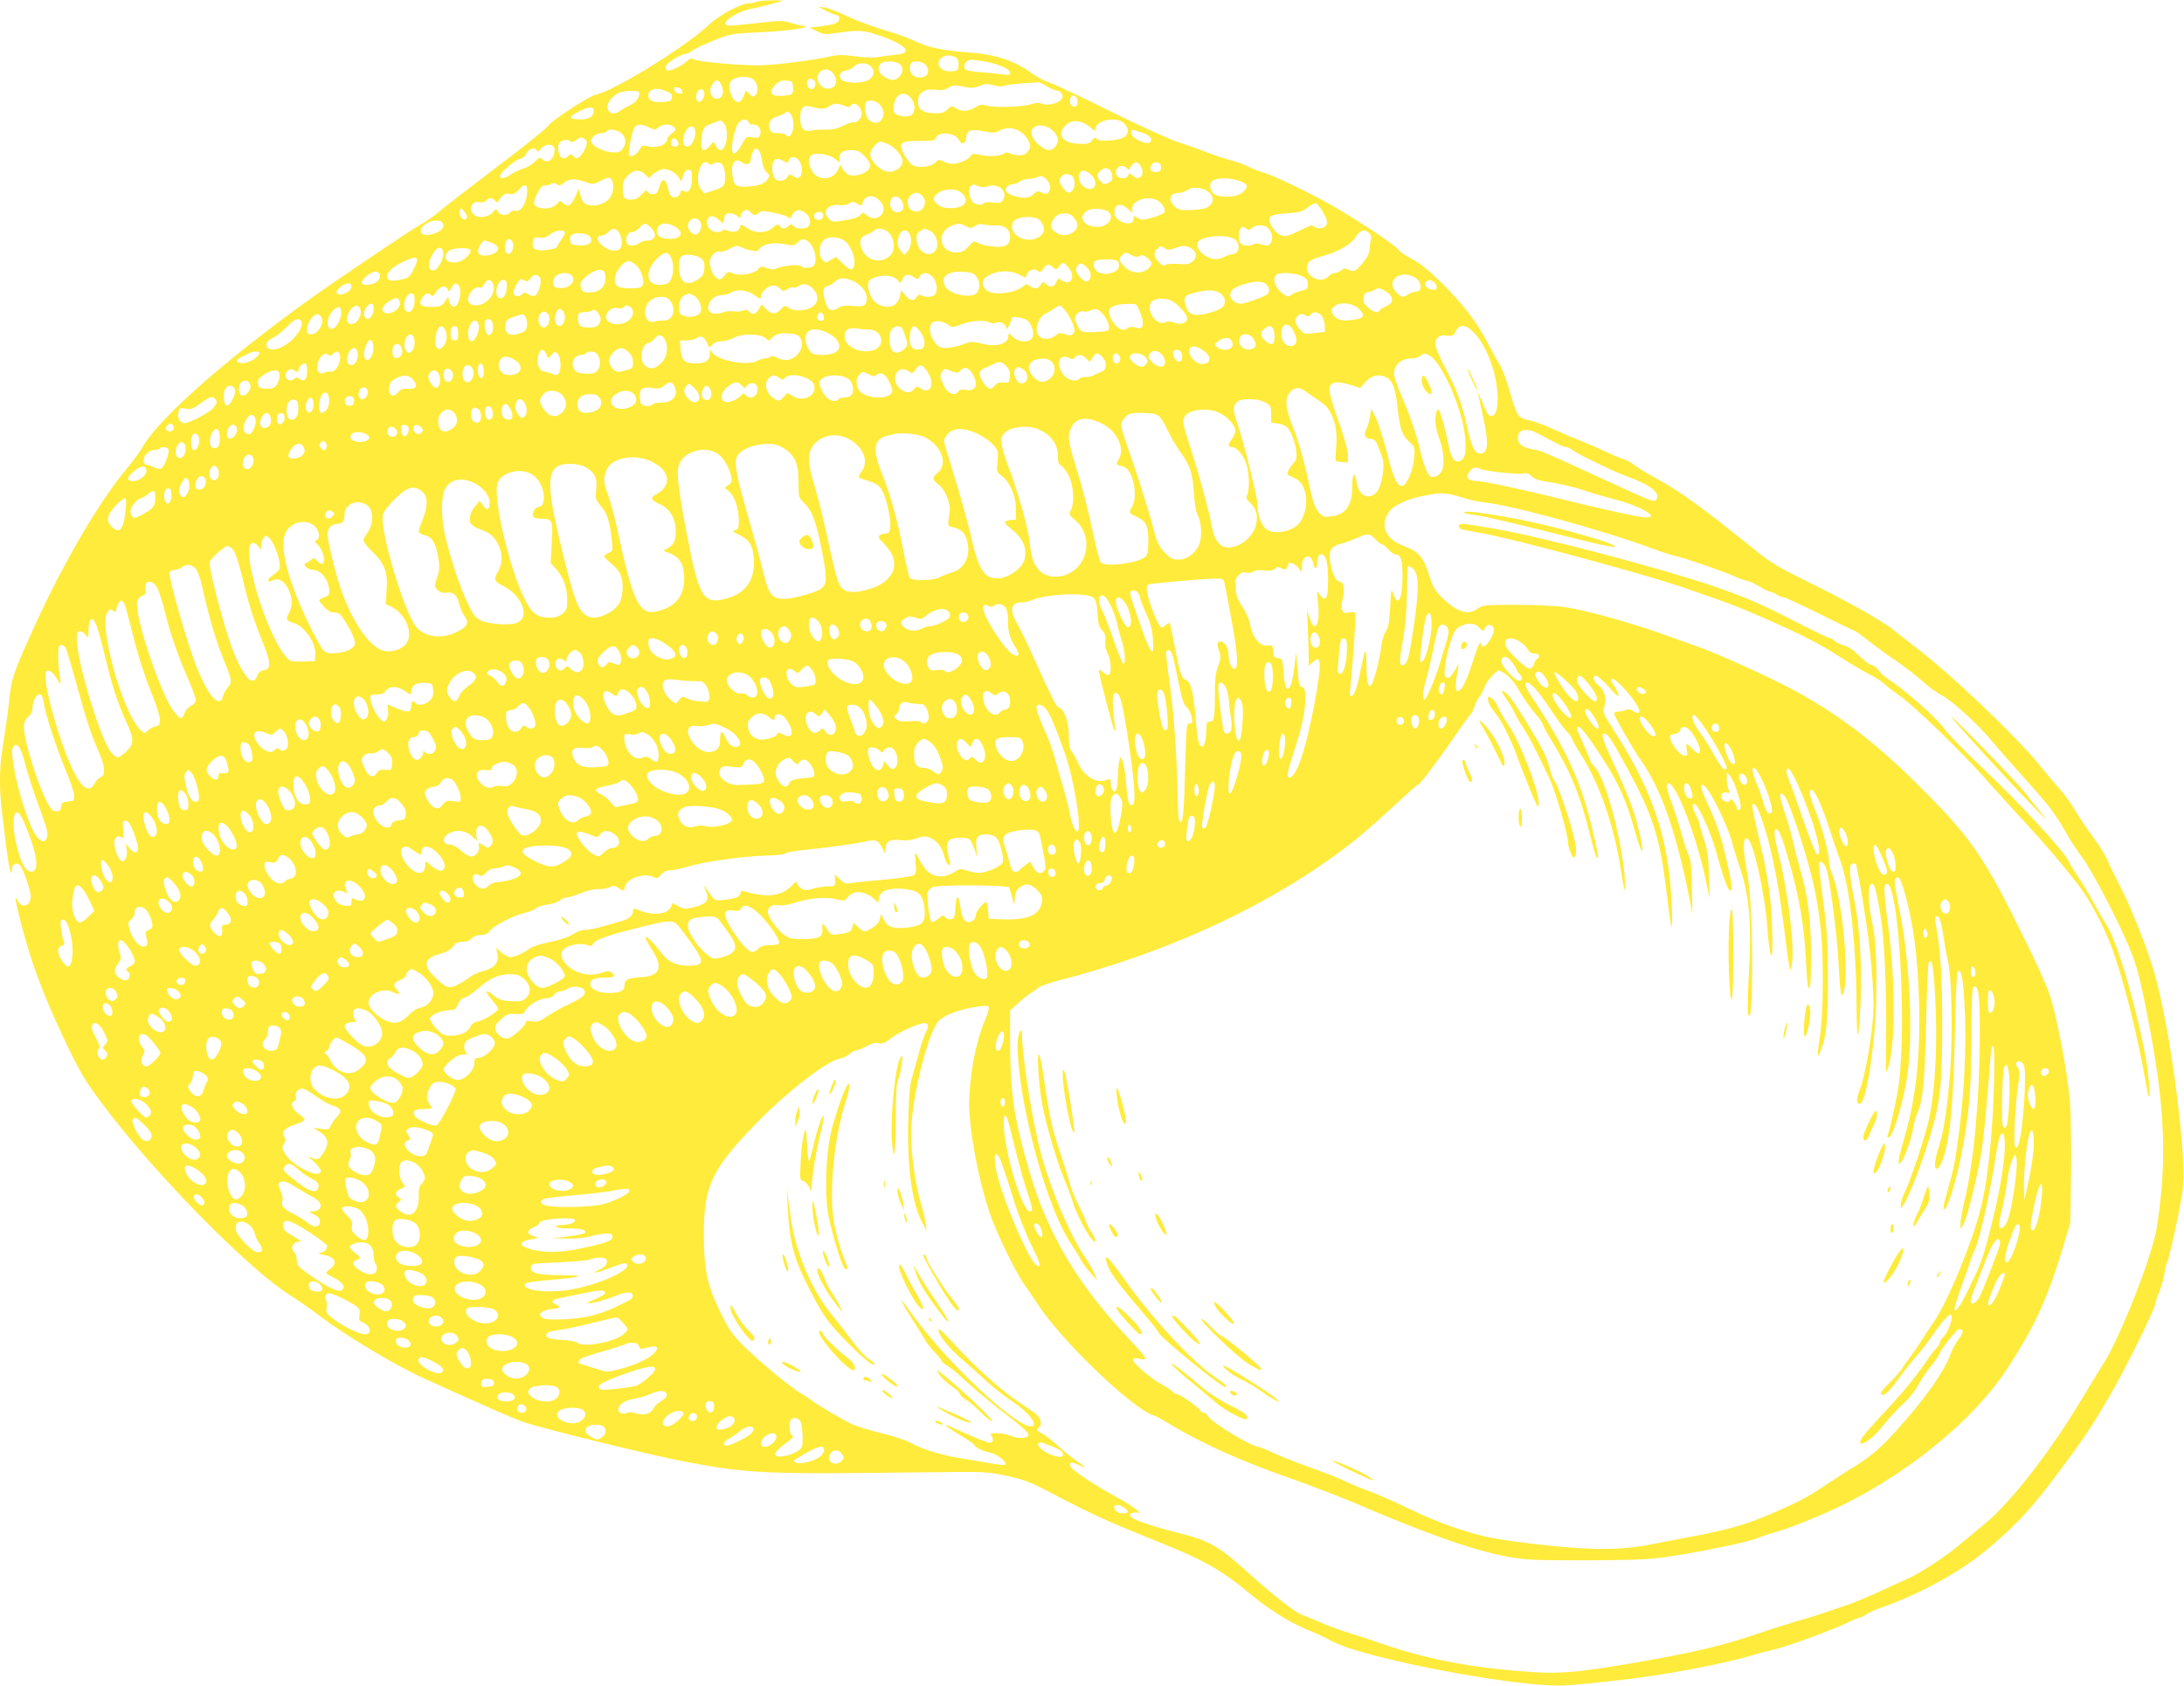 <?xml version="1.0" standalone="no"?>
<!DOCTYPE svg PUBLIC "-//W3C//DTD SVG 20010904//EN"
 "http://www.w3.org/TR/2001/REC-SVG-20010904/DTD/svg10.dtd">
<svg version="1.0" xmlns="http://www.w3.org/2000/svg"
 width="1280pt" height="988pt" viewBox="0 0 1280 988"
 preserveAspectRatio="xMidYMid meet">
<g transform="translate(0,988) scale(0.1,-0.1)"
fill="#ffeb3b" stroke="none">
<path d="M4435 9870 c-11 -5 -31 -9 -45 -9 -49 -2 -174 -69 -235 -126 -141
-132 -551 -385 -663 -410 -43 -9 -263 -154 -284 -187 -10 -14 -142 -121 -295
-236 -153 -116 -305 -233 -338 -261 -33 -28 -82 -62 -110 -77 -51 -27 -509
-336 -670 -452 -481 -347 -862 -684 -956 -847 -15 -27 -58 -85 -94 -129 -162
-193 -369 -547 -538 -916 -128 -282 -138 -310 -153 -440 -11 -106 -18 -150
-45 -326 -12 -79 -12 -219 1 -319 5 -44 17 -137 25 -207 16 -130 33 -203 34
-145 1 31 24 45 45 28 20 -17 66 -146 66 -185 0 -58 -53 -74 -78 -23 -18 37
-13 1 14 -106 59 -237 130 -431 255 -697 39 -85 93 -189 119 -232 231 -371
923 -1102 1220 -1286 41 -26 123 -83 181 -127 143 -108 435 -282 594 -354 400
-181 537 -241 600 -261 153 -47 741 -191 915 -224 395 -74 462 -77 1440 -65
343 4 346 4 465 -22 112 -25 134 -34 330 -138 145 -76 293 -143 475 -216 357
-142 432 -184 637 -353 98 -80 211 -150 313 -193 41 -17 89 -38 105 -47 86
-44 114 -55 222 -86 300 -86 809 -177 1077 -193 94 -6 156 -1 456 33 233 27
575 91 735 138 44 14 110 31 146 39 77 18 361 122 436 161 29 14 57 26 64 26
6 0 23 8 37 18 15 10 47 26 72 34 247 86 488 219 657 364 157 134 238 223 382
414 163 217 209 286 319 475 92 160 249 476 263 530 5 22 18 60 28 85 10 25
22 68 26 95 4 28 11 58 17 68 10 20 61 246 84 381 18 100 16 185 -10 446 -35
339 -102 722 -162 909 -49 155 -136 368 -195 480 -27 51 -58 114 -68 140 -10
26 -45 83 -78 127 -33 43 -81 115 -108 159 -26 44 -66 100 -89 125 -23 25 -76
88 -118 140 -135 168 -528 543 -728 694 -36 27 -94 73 -130 102 -71 57 -296
183 -545 304 -120 59 -183 97 -250 151 -348 280 -452 355 -603 438 -51 27
-106 61 -123 75 -17 14 -43 29 -57 32 -15 4 -70 27 -122 51 -52 25 -117 53
-145 63 -27 10 -95 39 -150 64 -54 25 -118 48 -141 52 -24 3 -51 15 -63 28
-11 12 -33 70 -51 136 -17 63 -44 135 -59 160 -16 25 -48 83 -72 130 -61 119
-145 228 -268 350 -76 75 -126 116 -176 142 -39 20 -75 46 -82 57 -14 23 -225
163 -380 253 -131 75 -352 182 -410 197 -24 7 -64 22 -90 36 -27 13 -75 30
-108 38 -33 9 -94 29 -135 45 -41 17 -113 42 -160 57 -47 14 -224 95 -395 179
-170 85 -335 162 -365 172 -30 10 -78 35 -105 56 -101 74 -215 111 -384 122
-135 10 -230 30 -299 65 -33 17 -116 46 -183 66 -68 20 -164 56 -214 80 -49
24 -108 47 -130 50 l-40 5 50 -25 c28 -14 56 -25 63 -25 8 0 12 -9 10 -22 -3
-24 -22 -31 -123 -44 l-50 -6 43 -21 c39 -20 48 -20 125 -9 118 17 149 15 235
-14 100 -33 164 -70 160 -92 -2 -13 -19 -19 -68 -24 -36 -4 -82 -10 -104 -14
-21 -3 -78 -1 -125 6 -74 10 -97 10 -156 -3 -99 -22 -327 -50 -410 -50 -110
-1 -353 21 -376 34 -17 9 -25 7 -42 -9 -36 -33 -108 -65 -120 -53 -5 5 -7 17
-4 25 8 20 83 67 113 70 13 2 32 10 43 20 10 9 65 35 122 58 103 41 106 41
274 49 161 7 313 29 255 37 -14 1 -48 10 -76 18 -45 14 -64 14 -187 0 -75 -9
-150 -16 -167 -16 -80 0 22 79 130 100 30 6 78 17 105 25 28 8 59 16 70 19 11
2 -14 4 -55 4 -41 0 -84 -3 -95 -8z m1173 -332 c7 -6 12 -25 10 -42 -3 -28 -7
-31 -41 -34 -67 -6 -102 49 -54 83 23 16 60 13 85 -7z m166 -19 c78 -14 146
-44 146 -65 0 -14 -7 -16 -52 -9 -29 4 -89 10 -133 13 -66 6 -80 10 -83 25 -5
24 16 47 42 47 12 0 48 -5 80 -11z m-500 -15 c22 -21 20 -50 -4 -74 -25 -25
-46 -25 -87 0 -35 21 -44 55 -21 78 18 18 94 15 112 -4z m148 -1 c25 -23 23
-62 -4 -72 -51 -19 -96 16 -84 65 5 19 13 24 38 24 17 0 40 -7 50 -17z m-320
-10 c26 -23 23 -59 -7 -79 -37 -24 -138 -25 -162 -1 -23 22 -7 51 29 55 14 2
34 12 44 23 21 23 71 25 96 2z m-217 -46 c30 -42 13 -87 -32 -87 -53 0 -84 74
-42 103 25 18 55 11 74 -16z m-465 -37 c23 -23 26 -72 6 -89 -11 -10 -19 -7
-35 10 -20 21 -21 21 -26 3 -11 -34 -22 -49 -38 -52 -22 -4 -50 42 -51 85 -1
30 4 39 24 50 38 20 97 16 120 -7z m344 4 c19 -7 21 -37 3 -53 -23 -19 -52 31
-30 52 8 8 8 8 27 1z m-545 -17 c20 -25 24 -72 7 -86 -41 -34 -84 26 -52 73
19 29 29 32 45 13z m429 -29 c3 -40 -4 -46 -68 -50 -65 -4 -79 25 -33 68 20
19 36 24 62 22 34 -3 36 -6 39 -40z m1487 7 c22 -14 47 -25 56 -25 26 0 45
-29 32 -48 -16 -27 -77 -43 -112 -31 -22 8 -40 7 -68 -2 -48 -16 -217 -21
-261 -8 -27 9 -38 7 -66 -10 -40 -25 -83 -27 -114 -5 -22 15 -25 15 -49 -7
-20 -20 -35 -24 -79 -23 -66 2 -94 22 -94 70 0 50 39 76 101 68 36 -5 54 -2
78 12 27 16 37 17 87 6 47 -9 62 -9 95 5 33 13 47 13 84 3 25 -7 49 -9 57 -4
7 5 56 11 108 15 52 3 97 6 100 7 3 1 23 -10 45 -23z m-2137 -28 c3 -14 -1
-18 -20 -15 -12 2 -24 11 -26 21 -3 14 1 18 20 15 12 -2 24 -11 26 -21z m-92
-2 c28 -11 35 -19 32 -37 -3 -20 -10 -23 -56 -26 -56 -3 -82 8 -82 37 0 41 45
52 106 26z m222 -11 c4 -25 -21 -59 -36 -50 -16 9 -15 49 0 64 16 16 32 10 36
-14z m-384 7 c13 -20 -15 -62 -50 -77 -20 -9 -49 -25 -64 -36 -35 -25 -70 -11
-70 28 0 32 50 81 88 87 52 8 91 7 96 -2z m1596 -38 c30 -38 24 -94 -10 -103
-36 -9 -90 7 -92 28 -8 90 54 136 102 75z m975 -18 c0 -23 -4 -30 -20 -30 -21
0 -31 25 -21 51 11 28 41 12 41 -21z m-1156 -21 c51 -65 -12 -141 -69 -84 -20
20 -28 88 -13 103 16 17 62 6 82 -19z m-198 -9 c10 -3 20 -2 24 4 19 32 65 -2
65 -48 0 -24 -28 -54 -45 -47 -7 2 -35 -7 -61 -20 -36 -18 -64 -25 -104 -24
-30 1 -69 -1 -86 -5 -44 -10 -64 14 -64 74 0 57 17 77 57 67 72 -18 83 -18
114 2 31 19 47 19 100 -3z m-1481 -24 c0 -33 -28 -51 -80 -51 -27 0 -51 4 -55
10 -7 12 82 59 113 60 15 0 22 -6 22 -19z m1170 -81 c0 -52 -21 -83 -42 -62
-7 7 -29 12 -50 12 -31 0 -40 5 -47 23 -13 35 2 61 45 75 21 7 43 17 48 22 20
20 46 -21 46 -70z m-390 -55 c0 -86 -37 -124 -66 -68 l-11 23 -23 -25 c-36
-38 -50 -32 -50 19 0 56 14 95 37 102 10 3 32 12 48 19 27 12 32 11 48 -7 10
-12 17 -37 17 -63z m126 70 c4 -9 11 -15 18 -14 37 4 62 -26 51 -62 -6 -17
-12 -20 -44 -14 -36 6 -38 5 -65 -44 -32 -59 -56 -67 -56 -18 1 46 18 114 36
143 18 27 52 32 60 9z m2201 -7 c29 -27 30 -63 1 -82 -35 -21 -143 -29 -158
-11 -10 13 -15 11 -30 -8 -16 -19 -27 -22 -75 -20 -98 3 -135 54 -80 108 38
39 97 32 153 -18 18 -17 22 -18 22 -4 0 52 122 78 167 35z m-2783 -25 c33 -15
37 -15 54 0 24 22 75 22 93 1 11 -14 9 -19 -14 -36 -15 -11 -27 -25 -27 -32 0
-36 -64 -58 -120 -42 -21 6 -28 3 -39 -16 -16 -31 -50 -53 -63 -40 -11 11 16
147 33 168 15 19 41 18 83 -3z m2369 -21 c15 -15 27 -36 27 -51 0 -30 -26 -61
-52 -61 -26 0 -77 39 -94 72 -37 71 53 101 119 40z m-2100 7 c9 -35 -15 -94
-40 -97 -31 -5 -40 36 -18 82 19 40 50 48 58 15z m1905 -9 c18 -11 40 -35 49
-54 15 -32 15 -37 -1 -60 -12 -20 -25 -26 -52 -26 -19 0 -44 5 -55 11 -13 6
-25 7 -32 1 -22 -17 -84 -22 -137 -11 -47 10 -54 9 -62 -6 -12 -21 -68 -45
-105 -45 -15 0 -40 6 -54 14 -24 12 -29 12 -47 -6 -27 -27 -104 -36 -135 -15
-13 8 -34 36 -48 61 -37 70 -25 81 88 80 82 0 91 1 99 20 17 39 112 28 135
-15 15 -30 37 -23 41 12 5 47 25 55 101 40 56 -11 69 -11 93 3 40 21 83 20
122 -4z m-2332 -15 c27 -27 25 -66 -5 -97 -30 -31 -159 6 -176 50 -8 21 28 52
61 52 12 0 26 5 29 10 12 19 65 11 91 -15z m3044 9 c46 -15 67 -35 54 -55 -15
-25 -114 19 -114 51 0 24 -1 24 60 4z m-3250 -60 c0 -20 -25 -67 -45 -84 -13
-11 -19 -11 -32 3 -16 15 -18 15 -36 0 -14 -13 -22 -15 -35 -7 -21 13 -28 70
-11 90 13 16 55 19 64 4 4 -6 16 -3 32 10 19 15 30 17 44 9 10 -5 19 -17 19
-25z m530 11 c13 -16 6 -35 -15 -35 -18 0 -28 17 -21 35 7 19 20 19 36 0z
m1233 -19 c41 -17 87 -70 87 -101 0 -36 -47 -68 -90 -61 -43 7 -100 64 -100
101 0 26 39 75 60 75 6 0 25 -6 43 -14z m-1953 -36 c0 -51 -40 -83 -70 -55
-16 15 -20 14 -47 -14 -16 -16 -47 -34 -68 -40 -21 -5 -55 -22 -76 -37 -37
-25 -63 -25 -57 0 5 21 98 96 118 96 11 0 26 13 35 30 16 31 48 40 61 18 5 -8
10 -7 18 4 30 40 86 40 86 -2z m1199 -4 c6 -7 14 -35 18 -62 4 -31 14 -54 27
-65 19 -16 19 -18 3 -42 -18 -27 -57 -39 -134 -41 -51 -1 -63 9 -70 62 -11 81
14 112 61 77 21 -16 46 -5 46 21 0 21 19 64 29 64 4 0 14 -6 20 -14z m617 -30
c19 -19 34 -43 34 -53 0 -29 -33 -54 -80 -60 -33 -5 -45 -2 -65 17 -14 13 -25
31 -25 39 -1 9 -7 2 -14 -14 -22 -51 -65 -71 -116 -54 -47 17 -77 102 -45 129
22 18 101 7 136 -19 l29 -22 0 24 c0 34 19 47 68 47 37 0 50 -6 78 -34z m-382
-28 c19 -27 21 -82 3 -96 -10 -9 -19 -7 -36 4 -21 15 -24 15 -37 -5 -18 -25
-56 -28 -74 -5 -8 8 -14 33 -14 56 -1 53 22 70 63 46 28 -15 29 -15 34 3 7 26
42 24 61 -3z m-529 -18 c4 -7 13 -6 26 1 43 22 69 -7 69 -78 0 -51 -8 -61 -67
-79 l-56 -18 -20 25 c-33 41 -12 159 29 159 7 0 16 -5 19 -10z m2531 -15 c30
-46 -9 -92 -46 -55 -17 17 -21 18 -26 6 -13 -34 -74 -24 -74 12 0 38 37 53 64
26 9 -8 16 -11 16 -5 0 12 28 41 40 41 5 0 17 -11 26 -25z m119 -5 c0 -20 -6
-26 -28 -28 -32 -4 -46 20 -26 44 19 24 54 14 54 -16z m-287 -49 c3 -25 -1
-33 -24 -43 -23 -11 -28 -10 -45 11 -24 29 -24 36 1 61 28 28 64 13 68 -29z
m-2584 27 c14 -6 33 -22 42 -36 l17 -26 11 35 c8 24 17 34 31 34 17 0 20 -7
20 -51 -1 -60 -18 -89 -45 -74 -14 7 -19 5 -23 -10 -7 -25 -33 -36 -52 -20 -8
6 -18 30 -22 53 -11 54 -34 55 -49 2 -8 -30 -16 -41 -34 -43 -14 -2 -27 3 -32
12 -8 14 -13 13 -38 -14 -21 -22 -37 -30 -63 -30 -40 0 -47 11 -47 72 0 30 7
46 29 69 37 37 74 38 106 3 14 -15 25 -22 25 -15 0 14 59 51 82 51 9 0 28 -5
42 -12z m2461 -23 c41 -40 28 -93 -19 -81 -34 8 -60 49 -52 81 8 33 39 33 71
0z m-105 -15 c15 -29 9 -71 -13 -84 -15 -9 -23 -6 -43 17 -26 31 -31 56 -12
75 19 19 56 14 68 -8z m-162 -7 c27 -24 35 -55 19 -77 -11 -15 -17 -16 -40 -5
-24 11 -30 10 -50 -9 -26 -24 -53 -27 -108 -12 -48 13 -66 34 -49 55 7 8 22
15 34 15 11 0 30 7 40 15 11 8 34 15 50 16 17 0 40 4 51 9 28 12 31 12 53 -7z
m-2539 -16 c11 -29 3 -77 -18 -101 -37 -43 -123 -55 -152 -20 -6 8 -15 29 -19
47 l-7 32 -21 -46 c-23 -54 -45 -66 -71 -40 -17 17 -18 17 -39 -6 -33 -37
-132 -31 -132 8 0 27 38 99 53 100 21 2 31 5 50 13 10 5 23 3 32 -4 11 -10 20
-8 41 9 32 25 61 26 123 5 44 -16 48 -16 86 4 52 27 64 27 74 -1z m3691 -4
c36 -18 37 -27 5 -58 -30 -31 -122 -38 -167 -14 -23 12 -34 55 -18 74 23 27
124 26 180 -2z m-4190 -47 c0 -71 -35 -132 -69 -121 -10 3 -24 -1 -31 -10 -17
-21 -57 -19 -72 4 -11 19 -12 19 -27 0 -38 -46 -122 -39 -129 9 -5 34 16 54
48 47 18 -4 31 -1 40 10 16 19 29 19 52 -2 10 -9 18 -12 18 -6 0 5 9 19 20 31
16 16 28 20 46 16 21 -5 32 0 55 25 31 35 49 33 49 -3z m2644 23 c18 -8 33 -9
56 -1 60 21 117 -28 90 -78 -11 -20 -17 -22 -61 -17 -27 3 -51 2 -54 -4 -11
-17 -54 -9 -69 13 -19 27 -21 84 -3 91 6 3 13 6 14 6 1 1 13 -4 27 -10z m1337
-26 c52 -31 48 -83 -8 -104 -12 -4 -52 -9 -88 -10 -56 -2 -69 1 -90 21 -44 41
-29 80 29 80 12 0 31 7 42 15 26 20 80 19 115 -2z m-1434 -15 c48 -45 17 -88
-63 -88 -42 0 -59 5 -81 24 -23 20 -26 28 -17 43 28 46 121 58 161 21z m-233
-14 c34 -33 12 -94 -34 -94 -31 0 -50 22 -50 59 0 25 26 51 50 51 10 0 26 -7
34 -16z m-249 -29 c61 -60 -9 -140 -76 -86 -22 18 -23 18 -38 0 -11 -12 -41
-23 -89 -30 -65 -11 -74 -10 -92 6 -46 42 -11 91 59 83 21 -3 45 1 59 10 19
13 25 12 46 -2 24 -15 25 -15 32 7 14 44 62 50 99 12z m132 -7 c15 -31 9 -54
-17 -61 -36 -9 -64 31 -49 71 12 31 50 26 66 -10z m1487 12 c31 -11 59 -52 51
-73 -4 -8 -34 -23 -70 -32 -58 -16 -66 -16 -88 -2 -22 14 -23 14 -23 -6 1 -32
-51 -35 -88 -6 -21 16 -26 28 -24 53 4 43 40 48 81 9 22 -20 28 -23 24 -10
-18 51 69 93 137 67z m981 -75 c23 -44 27 -59 19 -73 -14 -22 -50 -27 -70 -11
-13 10 -23 9 -57 -8 -103 -51 -115 -54 -147 -38 -30 15 -60 61 -60 89 0 24 20
30 107 36 68 5 87 10 115 33 18 14 40 26 48 26 8 1 28 -24 45 -54z m-5018 -28
c-6 -20 -26 -18 -37 3 -6 12 -9 29 -5 38 6 15 9 14 26 -7 11 -13 18 -29 16
-34z m3758 33 c40 -33 0 -90 -62 -90 -90 0 -123 69 -48 101 26 11 91 4 110
-11z m-2095 -5 c16 -19 29 -19 49 -1 14 12 26 12 86 -1 38 -7 75 -19 82 -25 8
-6 14 -9 16 -7 1 2 7 13 13 24 15 26 39 30 69 11 30 -19 42 -60 25 -81 -16
-20 -74 -19 -90 0 -12 14 -15 14 -30 0 -21 -19 -34 -19 -50 0 -11 13 -16 12
-42 -10 -40 -34 -102 -34 -151 -1 -33 23 -35 23 -40 5 -7 -26 -34 -34 -68 -22
-17 7 -31 7 -35 2 -3 -5 -18 -9 -34 -9 -35 0 -65 38 -55 69 9 30 32 32 64 6
l29 -25 6 30 c4 24 11 30 32 30 15 0 36 -7 46 -17 15 -13 18 -14 18 -2 0 18
20 39 36 39 6 0 17 -7 24 -15z m425 -20 c0 -22 -31 -33 -47 -17 -17 17 -1 44
24 40 15 -2 23 -10 23 -23z m1456 2 c9 -7 21 -22 28 -35 27 -50 -53 -102 -110
-71 -45 23 -50 52 -18 93 22 29 71 35 100 13z m-178 -39 c28 -38 17 -75 -30
-95 -68 -28 -150 18 -141 79 4 31 44 49 102 46 40 -3 53 -8 69 -30z m-2005 10
c17 -17 15 -54 -4 -73 -14 -14 -19 -14 -38 -2 -11 8 -22 24 -24 36 -6 41 38
67 66 39z m-1500 -25 c4 -25 -25 -47 -76 -58 -42 -9 -66 9 -52 36 26 48 122
65 128 22z m1217 -18 c39 -38 27 -75 -24 -75 -15 0 -35 -7 -45 -15 -26 -19
-65 -19 -72 0 -12 29 5 65 29 65 13 0 33 11 45 25 27 31 37 31 67 0z m143 5
c53 -32 37 -70 -31 -70 -50 0 -77 15 -77 43 0 49 51 62 108 27z m1702 5 c27
-14 32 -14 55 1 18 11 33 14 52 8 16 -4 47 -6 70 -5 50 3 83 -24 83 -67 0 -49
-29 -65 -102 -57 -35 4 -73 13 -86 21 -21 14 -25 13 -56 -21 -27 -29 -41 -35
-73 -35 -95 0 -117 117 -30 155 41 18 52 18 87 0z m1773 -12 c24 -27 30 -65
14 -88 -13 -17 -19 -18 -50 -8 -20 6 -41 7 -48 2 -20 -13 -63 -11 -77 3 -14
14 -16 67 -2 88 8 13 13 13 31 2 18 -12 24 -11 37 2 22 21 75 20 95 -1z
m-3796 -46 c26 -78 -20 -111 -92 -67 -49 30 -58 70 -16 70 10 0 26 9 36 20 28
31 58 22 72 -23z m1554 33 c48 -26 64 -113 26 -148 -50 -48 -130 -33 -162 29
-24 46 -16 80 22 93 18 6 38 17 45 24 15 15 43 16 69 2z m254 0 c37 -14 60
-72 43 -108 -28 -59 -105 -29 -115 44 -4 35 -2 44 18 58 28 19 22 18 54 6z
m-2135 -14 c0 -7 -8 -24 -18 -37 -10 -13 -21 -32 -25 -41 -4 -11 -23 -19 -62
-23 -68 -9 -92 6 -81 50 6 24 11 27 39 22 24 -3 39 2 60 19 31 26 87 33 87 10z
m2020 -5 c16 -31 12 -77 -10 -102 l-20 -24 -20 24 c-23 26 -25 58 -8 96 13 30
43 33 58 6z m2695 3 c11 -11 14 -25 10 -38 -4 -12 -7 -37 -8 -56 -1 -25 -14
-49 -42 -83 -41 -49 -53 -54 -86 -36 -16 8 -25 7 -38 -5 -10 -9 -27 -16 -38
-16 -11 0 -28 -9 -38 -20 -38 -42 -125 -8 -125 50 0 36 15 47 94 70 94 26 164
68 192 112 26 41 52 48 79 22z m-4565 -24 c17 -32 -9 -52 -65 -48 -46 3 -50 5
-53 31 -3 20 2 29 18 35 32 12 89 2 100 -18z m3780 -15 c33 -30 21 -85 -19
-85 -9 0 -29 -7 -45 -15 -38 -20 -72 -19 -111 5 -40 25 -58 62 -42 84 27 36
181 44 217 11z m-2300 0 c44 -23 81 -115 64 -159 -9 -24 -24 -20 -66 21 l-38
37 -32 -18 c-31 -19 -31 -19 -51 5 -22 28 -18 80 9 110 21 23 74 25 114 4z
m-1932 -31 c3 -32 -19 -61 -38 -49 -11 7 -13 44 -4 70 11 27 39 13 42 -21z
m1749 -3 c25 -37 31 -99 11 -119 -15 -15 -64 -16 -73 -2 -8 12 -110 3 -143
-13 -17 -8 -32 -8 -58 2 -30 11 -37 11 -47 -3 -26 -33 -117 -48 -159 -25 -17
9 -24 7 -42 -16 -19 -24 -25 -26 -43 -17 -22 12 -43 60 -43 98 0 31 36 68 58
59 8 -3 35 4 58 17 38 20 45 21 71 8 15 -8 37 -15 48 -16 11 -1 26 -4 32 -6 6
-2 18 5 25 15 20 27 84 39 147 26 49 -10 55 -9 75 10 28 29 56 23 83 -18z
m-1872 15 c19 -8 35 -22 35 -30 0 -42 -111 -63 -118 -23 -4 20 23 67 39 67 5
0 25 -7 44 -14z m4007 -28 c38 13 50 14 77 3 43 -18 53 -57 20 -84 -20 -16
-35 -18 -86 -14 -37 3 -66 0 -72 -6 -8 -8 -18 -4 -35 12 -34 32 -38 59 -15 82
19 19 22 19 43 5 21 -13 28 -13 68 2z m-4294 -34 c3 -33 -35 -99 -57 -99 -29
0 -36 31 -16 75 29 65 68 78 73 24z m159 20 c7 -22 -41 -65 -79 -71 -60 -9
-88 27 -50 65 20 20 123 25 129 6z m1180 -54 c15 -42 8 -108 -14 -132 -21 -23
-86 -24 -108 -1 -28 28 -14 88 32 134 47 48 73 48 90 -1z m2694 25 c21 -12 34
-13 48 -5 16 8 26 5 48 -14 23 -20 26 -28 17 -43 -31 -52 -115 -53 -158 -2
-30 36 -31 42 -10 63 19 20 18 20 55 1z m-2520 -21 c15 -13 19 -28 17 -58 -2
-33 -9 -44 -37 -63 -69 -46 -111 -18 -111 74 0 39 4 55 18 63 24 15 89 5 113
-16z m-1667 -3 c3 -5 -6 -32 -20 -59 -24 -47 -30 -52 -75 -61 -56 -12 -79 -6
-79 20 0 27 33 57 93 85 56 26 73 29 81 15z m4104 -10 c8 -4 12 -19 10 -32 -4
-34 -74 -57 -115 -37 -28 13 -39 37 -29 64 6 16 111 20 134 5z m-2830 -17 c46
-32 70 -125 36 -138 -20 -8 -92 -8 -121 0 -29 8 -37 36 -23 79 11 34 52 75 74
75 6 0 22 -7 34 -16z m2539 -16 c55 -61 18 -124 -44 -75 -9 6 -16 2 -23 -17
-11 -29 -35 -34 -61 -10 -16 14 -18 14 -29 -5 -13 -24 -38 -27 -66 -7 -16 12
-21 12 -34 0 -49 -44 -185 -59 -220 -24 -36 36 -25 71 33 95 50 21 115 19 160
-4 l38 -19 9 24 c10 25 47 33 67 13 7 -7 15 -2 27 15 19 30 32 32 58 9 18 -16
19 -15 34 5 19 28 26 27 51 0z m130 -28 c13 -26 1 -60 -21 -60 -15 0 -50 37
-59 62 -3 10 1 24 10 33 13 14 18 14 37 2 11 -8 26 -25 33 -37z m-2839 -31 c5
-55 -31 -92 -88 -93 -39 -1 -45 2 -54 26 -8 22 -6 32 10 49 30 34 77 60 104
57 21 -3 25 -9 28 -39z m-1329 22 c19 -13 4 -50 -26 -62 -35 -13 -73 -11 -73
4 0 21 50 62 80 66 3 0 11 -3 19 -8z m3502 -20 c22 -27 25 -70 6 -95 -28 -39
-161 -14 -187 35 -31 56 12 92 104 86 47 -3 63 -8 77 -26z m-2373 7 c34 -34
-11 -82 -70 -76 -26 2 -34 8 -36 26 -2 13 4 32 14 43 19 21 73 26 92 7z m2121
-14 c23 -29 28 -83 9 -102 -14 -14 -57 -16 -78 -3 -10 7 -18 4 -28 -10 -18
-27 -36 -24 -65 10 l-25 30 -6 -29 c-12 -63 -66 -86 -126 -55 -32 17 -49 43
-60 92 -10 44 6 63 63 74 52 9 92 -1 113 -29 11 -15 13 -14 23 11 12 30 35 35
68 12 20 -14 23 -14 33 5 15 28 54 25 79 -6z m2161 8 c28 -14 35 -23 35 -47 0
-27 -4 -31 -41 -40 -23 -5 -48 -16 -57 -24 -14 -11 -21 -11 -42 3 -52 34 -73
96 -41 118 20 14 111 8 146 -10z m-4462 -20 c5 -31 -16 -89 -34 -96 -9 -3 -25
1 -37 9 -19 13 -23 13 -39 -1 -21 -19 -48 -12 -48 13 0 10 9 33 20 51 18 29
22 31 41 20 18 -11 23 -10 37 10 19 29 56 26 60 -6z m5115 17 c50 -23 60 -89
13 -89 -12 0 -31 -7 -42 -15 -27 -20 -41 -19 -69 10 -64 63 10 134 98 94z
m-3290 -23 c50 -21 87 -64 87 -100 0 -47 -15 -56 -80 -49 -46 4 -64 2 -89 -13
-42 -25 -62 -11 -78 50 -14 56 -9 74 22 82 13 3 31 14 41 25 20 22 52 24 97 5z
m-2103 -21 c21 -55 -38 -125 -103 -125 -14 0 -30 7 -37 15 -25 30 26 104 62
90 9 -4 19 4 26 20 15 32 40 32 52 0z m80 -13 c0 -46 -20 -78 -44 -69 -34 13
-13 107 24 107 16 0 20 -7 20 -38z m5431 28 c10 -6 19 -20 19 -31 0 -16 -5
-20 -26 -17 -34 4 -56 34 -34 48 19 12 17 12 41 0z m-977 -19 c20 -22 18 -50
-4 -61 -44 -22 -128 -50 -149 -50 -29 0 -61 26 -61 49 0 29 17 43 71 62 71 24
121 24 143 0z m-5364 -11 c0 -28 -64 -60 -83 -41 -9 10 -6 17 16 37 35 30 67
32 67 4z m630 5 c16 -19 7 -92 -14 -113 -12 -13 -18 -13 -30 -2 -9 7 -16 22
-16 33 0 20 -1 20 -17 -3 -24 -36 -31 -39 -89 -39 -60 0 -74 17 -49 55 17 26
35 30 52 13 8 -8 16 -2 29 20 20 35 58 42 69 14 6 -16 9 -14 21 10 17 31 26
33 44 12z m2078 -21 c33 -38 29 -80 -10 -104 -40 -24 -105 -26 -136 -4 -22 15
-24 14 -48 -11 -28 -30 -56 -28 -90 9 l-20 23 -17 -29 c-18 -31 -38 -36 -57
-14 -9 11 -18 13 -38 5 -14 -5 -38 -7 -53 -4 -16 4 -44 1 -62 -6 -47 -17 -87
-5 -87 25 0 39 37 76 76 76 19 0 46 7 60 16 31 21 96 14 135 -15 33 -25 39
-26 39 -7 0 22 33 55 62 61 19 5 32 1 47 -14 20 -20 23 -20 46 -5 13 9 29 13
35 9 5 -3 20 1 32 9 27 19 56 12 86 -20z m3345 -6 c55 -29 61 -72 13 -92 -18
-8 -37 -19 -40 -25 -11 -18 -32 -13 -66 15 -25 21 -30 33 -28 58 2 24 8 32 28
34 14 2 29 8 35 13 12 12 32 11 58 -3z m-959 -19 c30 -24 34 -59 8 -82 -10 -9
-47 -24 -83 -33 -84 -21 -113 -10 -130 46 -15 50 -7 60 59 76 75 18 116 16
146 -7z m-4724 -37 c0 -46 -20 -78 -44 -69 -34 13 -13 107 24 107 16 0 20 -7
20 -38z m1634 27 c28 -13 49 -56 44 -91 -4 -29 -59 -45 -100 -29 -24 9 -28 16
-28 49 0 39 14 66 40 75 8 3 16 6 17 6 1 1 13 -4 27 -10z m-1723 -62 c-10 -28
-55 -50 -82 -42 -32 11 -20 46 26 72 36 20 41 21 52 7 7 -10 9 -24 4 -37z
m1582 36 c45 -51 24 -124 -36 -122 -17 1 -41 -2 -53 -6 -53 -17 -74 72 -28
119 32 31 92 36 117 9z m2946 -7 c37 -20 93 -84 89 -103 -6 -29 -34 -38 -72
-25 -23 9 -41 10 -53 4 -58 -31 -130 86 -77 125 24 17 78 17 113 -1z m-4679
-42 c0 -54 -41 -87 -55 -44 -8 25 19 70 40 70 9 0 15 -10 15 -26z m4486 -10
c36 -85 27 -122 -23 -103 -18 6 -30 5 -45 -5 -18 -13 -25 -13 -48 -1 -27 14
-60 68 -60 98 0 30 34 44 113 46 46 1 49 -1 63 -35z m1286 8 c43 -40 34 -59
-35 -67 -66 -8 -92 -1 -114 31 -14 23 -14 26 2 44 29 32 106 28 147 -8z
m-5852 -1 c17 -32 -16 -91 -51 -91 -50 0 -18 104 33 109 4 1 12 -8 18 -18z
m1588 7 c37 -37 -12 -98 -79 -98 -62 0 -88 41 -49 80 14 14 28 18 49 14 16 -4
31 -1 35 5 9 14 29 14 44 -1z m2545 -18 c14 -16 33 -50 43 -75 15 -40 15 -48
3 -61 -12 -12 -21 -12 -47 -3 -27 9 -36 8 -50 -3 -41 -36 -97 -31 -112 8 -14
37 9 96 45 114 17 8 41 23 55 33 32 22 34 22 63 -13z m-4243 -12 c0 -43 -35
-100 -58 -96 -32 6 -28 67 8 106 30 32 50 28 50 -10z m1298 10 c25 -25 11 -88
-19 -88 -24 0 -35 43 -20 76 12 27 21 30 39 12z m222 -45 c0 -36 -20 -53 -63
-53 -49 0 -66 9 -68 35 -5 47 0 55 34 55 17 0 39 5 47 10 11 7 20 4 33 -11 9
-12 17 -28 17 -36z m2944 26 c27 -32 41 -69 34 -91 -3 -8 -30 -13 -82 -14 -77
-2 -77 -2 -97 29 -10 18 -19 40 -19 49 0 25 29 50 51 43 10 -4 27 -2 36 4 30
17 50 12 77 -20z m-3244 -27 c0 -52 -43 -71 -61 -26 -14 38 13 79 41 64 13 -7
20 -21 20 -38z m1608 10 c3 -17 -2 -22 -17 -22 -14 0 -21 6 -21 18 0 38 33 41
38 4z m2917 8 c10 -11 18 -36 19 -57 l1 -38 -60 -7 c-59 -8 -61 -8 -88 23 -31
33 -32 65 -5 83 13 8 23 8 37 -1 15 -10 22 -9 31 2 17 21 44 19 65 -5z m-5867
-2 c31 -31 -10 -108 -58 -108 -46 0 -8 112 41 119 3 1 10 -4 17 -11z m1202 -7
c14 -28 12 -67 -5 -81 -8 -6 -30 -16 -50 -20 -45 -10 -67 9 -63 53 3 31 10 37
63 55 43 14 43 14 55 -7z m2937 -16 c29 -21 48 -78 33 -105 -17 -31 -80 -28
-114 6 -24 24 -26 25 -26 7 0 -49 -70 -70 -156 -47 -42 11 -65 12 -83 5 -69
-27 -138 -38 -160 -26 -51 27 -80 117 -46 145 18 15 71 6 96 -16 16 -15 22
-14 74 5 60 23 134 27 166 11 13 -7 25 -7 37 -1 23 12 62 -11 62 -37 1 -13 29
50 30 66 0 9 70 -1 87 -13z m-4252 -6 c12 -18 -4 -57 -37 -94 -60 -70 -159
-98 -166 -48 -3 17 6 27 38 43 22 11 59 41 82 65 41 44 70 56 83 34z m1119 -5
c10 -27 7 -61 -8 -73 -12 -10 -17 -8 -25 8 -12 22 -15 64 -4 74 11 12 31 7 37
-9z m-78 -18 c7 -30 -20 -96 -40 -96 -22 0 -30 43 -16 84 14 43 46 50 56 12z
m4777 -40 c24 -51 19 -80 -15 -84 -32 -4 -58 29 -58 73 0 65 45 71 73 11z
m-4970 1 c11 -33 3 -69 -19 -92 -36 -35 -57 25 -33 94 14 39 38 38 52 -2z m72
-12 c0 -33 -3 -40 -20 -40 -15 0 -21 8 -23 28 -5 39 5 59 25 55 14 -2 18 -13
18 -43z m2605 25 c4 -8 13 -32 20 -53 10 -33 9 -41 -5 -57 -24 -26 -53 -34
-70 -20 -24 20 -30 96 -11 126 19 28 54 30 66 4z m108 -20 c14 -22 22 -46 20
-65 -3 -25 -8 -31 -33 -33 -19 -3 -33 2 -42 14 -25 34 -9 131 20 121 7 -2 22
-19 35 -37z m2060 28 c15 -15 16 -84 2 -93 -15 -10 -57 21 -66 47 -5 16 -1 27
16 40 26 21 32 22 48 6z m1180 -27 c68 -70 125 -211 137 -338 8 -89 -4 -147
-31 -151 -17 -2 -25 8 -43 50 -12 29 -26 62 -32 73 -8 17 -9 17 -4 -5 62 -263
65 -332 15 -338 -35 -4 -54 33 -81 154 -28 131 -60 218 -124 339 -63 119 -74
159 -50 185 12 13 26 17 53 13 33 -4 39 -1 54 26 24 44 58 41 106 -8z m-3548
18 c87 0 104 -106 20 -124 -78 -17 -160 26 -160 84 0 38 24 53 70 46 19 -4 51
-6 70 -6z m-244 -18 c70 -32 94 -86 52 -115 -22 -16 -102 -22 -133 -10 -19 8
-45 55 -45 84 0 61 48 76 126 41z m-159 -27 c22 -30 16 -73 -16 -105 -33 -33
-75 -38 -121 -14 -18 9 -31 11 -35 5 -3 -6 -16 -10 -28 -10 -12 0 -35 -7 -52
-16 -56 -30 -228 3 -260 49 -15 21 -15 21 -15 -5 0 -42 -24 -58 -85 -58 -65 0
-82 18 -87 90 l-3 45 41 0 c23 0 48 6 57 14 23 18 45 7 61 -29 12 -30 12 -30
31 -10 11 12 31 20 52 20 19 0 52 9 75 21 51 26 155 24 186 -4 18 -16 20 -16
33 -1 21 26 50 34 103 30 33 -2 54 -9 63 -22z m-2263 0 c10 -26 7 -59 -8 -79
-30 -41 -62 27 -36 76 13 23 36 25 44 3z m1481 -35 c11 -49 -3 -95 -36 -123
-35 -30 -56 -32 -87 -10 -39 27 -22 134 21 134 5 0 20 11 33 25 19 21 28 24
43 15 11 -5 22 -24 26 -41z m3441 26 c23 -35 15 -59 -22 -63 -39 -4 -69 27
-60 63 9 35 59 35 82 0z m-126 -16 c23 -42 -42 -68 -86 -34 -19 15 -19 15 5
35 30 26 67 26 81 -1z m-5032 -25 c6 -64 -40 -116 -54 -60 -7 29 21 99 38 94
7 -3 14 -18 16 -34z m168 -21 c8 -29 -16 -59 -40 -50 -19 7 -22 57 -5 74 16
16 38 5 45 -24z m4695 -6 c42 -28 50 -64 17 -76 -28 -10 -45 -5 -75 22 -22 20
-30 56 -16 70 12 13 40 7 74 -16z m-4956 -10 c9 -33 -11 -77 -34 -77 -23 0
-32 19 -24 52 12 50 48 66 58 25z m1590 -2 c17 -16 25 -35 25 -59 0 -32 -3
-36 -37 -45 -21 -6 -44 -11 -50 -11 -22 0 -53 39 -53 65 0 31 41 75 70 75 12
0 32 -11 45 -25z m-483 -10 l11 -25 20 21 c18 19 21 20 36 5 19 -20 22 -99 4
-117 -10 -10 -18 -10 -35 -1 -13 6 -34 12 -48 14 -31 4 -45 41 -36 91 8 43 31
49 48 12z m3617 -17 c31 -54 -19 -79 -64 -33 -29 28 -31 38 -10 59 20 20 55 8
74 -26z m107 18 c12 -48 -24 -64 -45 -20 -13 30 -7 44 19 44 12 0 22 -9 26
-24z m-5406 7 c-1 -27 -68 -66 -106 -61 -34 4 -33 20 2 36 16 7 36 17 44 22
19 11 60 13 60 3z m474 -31 c-3 -45 -30 -84 -57 -80 -12 1 -28 -1 -35 -6 -21
-13 -42 1 -42 28 0 55 38 99 65 76 9 -7 16 -6 25 5 22 26 45 14 44 -23z m1504
25 c21 -25 25 -66 8 -92 -13 -20 -25 -25 -60 -25 -58 0 -76 8 -87 38 -13 33
12 72 46 72 13 0 27 5 30 10 9 14 51 12 63 -3z m2960 -17 c33 -31 30 -78 -5
-90 -16 -6 -36 -15 -45 -20 -10 -6 -31 -10 -47 -10 -17 0 -33 -4 -36 -10 -11
-18 -61 -11 -83 13 -60 64 -40 144 28 107 13 -7 21 -6 30 5 17 21 40 19 65 -5
l22 -21 17 26 c20 30 26 31 54 5z m101 6 c14 -17 4 -46 -15 -46 -18 0 -28 24
-20 45 7 19 20 19 35 1z m151 -6 c16 -16 18 -25 10 -40 -14 -27 -43 -25 -76 3
-18 16 -25 30 -21 40 9 24 62 22 87 -3z m1665 8 c73 -33 199 -321 212 -484 7
-86 0 -120 -28 -135 -31 -16 -54 13 -68 86 -18 94 -52 215 -61 215 -13 0 -22
-55 -15 -97 4 -21 15 -62 26 -91 21 -57 25 -142 9 -172 -13 -25 -44 -42 -63
-34 -20 7 -43 66 -67 168 -20 86 -55 187 -114 326 -20 47 -36 95 -36 107 0 57
43 93 110 93 14 0 35 7 46 15 23 18 18 17 49 3z m-5357 -28 c60 -37 33 -95
-41 -88 -42 4 -66 44 -49 82 14 32 44 34 90 6z m3140 -6 c32 -22 30 -76 -4
-103 -36 -28 -60 -26 -95 8 -44 45 -37 91 16 104 38 9 61 7 83 -9z m-262 -29
c20 -20 25 -34 22 -63 -3 -36 -4 -37 -38 -34 -26 2 -38 -3 -51 -19 -21 -28
-42 -20 -69 23 -27 45 -25 66 8 79 15 6 38 17 52 24 37 19 48 18 76 -10z
m-4096 -30 c0 -50 -18 -67 -46 -45 -11 10 -18 10 -26 2 -27 -27 -65 -3 -52 32
8 20 35 29 48 16 14 -14 26 -13 26 3 0 17 20 37 37 37 9 0 13 -15 13 -45z
m1035 -1 c0 -28 -4 -39 -15 -39 -16 0 -26 45 -16 72 11 28 31 7 31 -33z m-64
13 c14 -31 -4 -77 -31 -77 -23 0 -36 36 -26 75 8 32 43 33 57 2z m2664 -14
c47 -71 21 -139 -39 -100 -21 14 -24 14 -39 -4 -20 -23 -45 -24 -75 -3 -70 48
-28 155 42 109 24 -16 25 -15 41 9 23 35 40 33 70 -11z m270 -23 c30 -59 10
-97 -45 -85 -24 5 -35 3 -44 -11 -22 -29 -64 -11 -86 39 -23 50 -24 58 -7 81
12 17 16 17 50 2 36 -14 39 -14 58 5 24 24 51 13 74 -31z m293 34 c41 -28 22
-95 -22 -78 -24 9 -41 61 -26 79 16 19 20 19 48 -1z m-3348 -14 c14 -26 -4
-63 -28 -58 -18 3 -28 39 -18 64 8 20 34 17 46 -6z m-1014 -5 c8 -21 -3 -60
-22 -80 -11 -11 -30 -15 -58 -13 -36 3 -41 6 -44 29 -2 20 4 32 25 46 50 36
90 43 99 18z m934 -4 c14 -28 12 -66 -4 -80 -11 -9 -18 -6 -35 15 -24 30 -27
54 -9 72 18 18 36 15 48 -7z m2524 -6 c20 -11 33 -12 40 -5 24 24 54 11 75
-33 12 -24 21 -48 21 -54 0 -61 -167 -55 -200 6 -15 29 -12 67 6 85 19 20 22
20 58 1z m-2674 -29 c33 -36 21 -58 -29 -55 -31 3 -43 -2 -59 -21 -24 -30 -52
-21 -52 17 0 36 12 53 47 69 43 19 67 16 93 -10z m2147 9 c18 -13 22 -13 33 0
31 37 160 5 172 -43 16 -60 -63 -101 -124 -65 l-34 20 -21 -23 c-27 -30 -34
-30 -72 2 -35 29 -42 81 -15 108 19 20 34 20 61 1z m414 -14 c22 -26 25 -71 7
-89 -7 -7 -24 -12 -39 -12 -15 0 -31 -4 -34 -10 -11 -18 -51 -11 -73 13 -12
13 -27 38 -33 57 -11 30 -10 35 12 53 35 28 134 20 160 -12z m3143 18 c36 -17
55 -64 66 -170 14 -130 26 -168 67 -206 35 -32 36 -33 31 -97 -6 -73 -43 -159
-70 -164 -29 -5 -54 50 -92 205 -20 80 -49 168 -63 196 l-27 52 -7 -46 c-4
-26 -12 -56 -18 -67 -21 -39 -14 -60 20 -64 32 -3 35 -8 72 -116 14 -43 -4
-155 -31 -191 -43 -58 -110 -29 -121 51 -10 70 -26 54 -26 -24 0 -112 -38
-165 -127 -175 -40 -5 -47 -2 -70 26 -18 21 -32 57 -43 108 -38 178 -69 294
-106 386 -48 119 -51 176 -14 213 27 27 50 26 90 -2 11 -8 45 -31 75 -52 46
-31 59 -48 80 -97 24 -59 28 -103 18 -220 -3 -40 -3 -40 35 -43 l37 -3 0 43
c0 26 -19 95 -46 173 -61 171 -72 219 -55 239 17 21 51 20 119 -1 l54 -17 22
25 c39 48 81 60 130 38z m-6656 -50 c3 -29 -29 -64 -53 -56 -18 8 -20 58 -3
75 21 21 53 10 56 -19z m2482 2 c30 -57 -4 -101 -77 -101 -23 0 -45 -4 -48
-10 -10 -16 -62 -12 -69 6 -3 9 -6 31 -6 49 0 40 20 50 79 40 29 -5 43 -2 62
14 30 26 46 26 59 2z m400 -3 c11 -12 20 -17 20 -10 0 6 9 16 21 22 25 14 49
-2 49 -34 0 -41 -45 -62 -69 -32 -11 13 -15 12 -32 -5 -26 -26 -67 -41 -91
-33 -32 10 -20 64 21 91 42 29 55 29 81 1z m-276 -17 c33 -34 33 -74 0 -79
-24 -3 -64 39 -64 67 0 17 18 41 30 41 4 0 19 -13 34 -29z m-2696 -11 c3 -30
-34 -93 -51 -87 -16 5 -21 71 -7 97 16 30 54 23 58 -10z m2781 16 c19 -23 10
-71 -13 -71 -29 0 -42 28 -28 59 13 29 24 32 41 12z m-2005 -12 c8 -20 -10
-54 -29 -54 -20 0 -28 17 -21 46 7 27 40 33 50 8z m1136 -24 c31 -31 36 -68
13 -98 -38 -51 -94 -37 -129 31 -15 28 -13 38 14 70 21 23 77 22 102 -3z m425
0 c28 -31 13 -67 -35 -81 -89 -27 -138 48 -59 88 35 19 73 16 94 -7z m-1791
-6 c17 -44 -6 -104 -41 -104 -16 0 -18 56 -3 94 11 29 35 34 44 10z m1591 -18
c29 -44 -13 -86 -85 -86 -35 0 -53 28 -44 65 8 32 29 44 76 45 29 0 41 -6 53
-24z m-2245 -22 c0 -8 -11 -26 -24 -39 -29 -29 -138 -85 -165 -85 -26 0 -43
32 -35 65 6 24 10 26 43 20 33 -5 44 -1 91 34 42 32 57 38 72 30 10 -5 18 -16
18 -25z m805 6 c0 -18 -6 -26 -23 -28 -13 -2 -25 3 -28 12 -10 26 4 48 28 44
17 -2 23 -10 23 -28z m-240 1 c9 -30 -5 -72 -24 -69 -20 4 -26 40 -11 67 13
26 27 27 35 2z m-87 -33 c4 -45 -12 -78 -37 -78 -21 0 -31 19 -31 56 0 39 18
66 43 62 17 -2 23 -11 25 -40z m1321 29 c21 -26 24 -72 6 -87 -15 -13 -20 -12
-36 9 -11 13 -19 31 -19 41 0 46 25 65 49 37z m4349 -7 c29 -18 32 -24 32 -69
l0 -48 42 -6 c49 -7 68 -28 92 -102 20 -65 20 -109 0 -126 -8 -7 -22 -25 -30
-41 -15 -28 -14 -29 18 -43 45 -18 64 -41 78 -93 14 -53 0 -130 -30 -172 -42
-58 -161 -80 -205 -36 -26 26 -45 83 -45 138 0 42 -78 358 -115 467 -29 87
-31 108 -8 133 23 26 126 25 171 -2z m-4424 -42 c16 -37 11 -58 -13 -58 -25 0
-41 20 -41 50 0 51 34 56 54 8z m-108 -3 c8 -31 -1 -55 -20 -55 -17 0 -31 42
-22 65 9 24 35 17 42 -10z m-78 3 c17 -17 15 -67 -3 -74 -22 -9 -45 14 -45 46
0 40 23 53 48 28z m-144 -20 c23 -33 19 -64 -10 -87 -48 -37 -84 -21 -86 38
-2 61 64 95 96 49z m4481 3 c49 -22 95 -74 95 -105 0 -13 -9 -35 -20 -49 -25
-31 -25 -47 -1 -47 28 0 68 -45 85 -97 18 -53 21 -155 5 -184 -8 -16 -5 -25
19 -47 36 -34 47 -77 32 -133 -21 -78 -116 -142 -184 -125 -32 8 -63 55 -71
110 -11 68 -73 302 -120 446 -55 172 -56 177 -43 206 20 44 132 58 203 25z
m-5559 -28 c8 -30 -5 -56 -31 -61 -22 -5 -36 17 -29 43 15 50 50 60 60 18z
m81 11 c7 -18 -6 -45 -24 -51 -14 -5 -25 25 -18 48 8 23 33 25 42 3z m5122 0
c13 -9 36 -45 52 -81 16 -35 49 -93 75 -129 60 -84 73 -124 81 -243 4 -63 12
-109 24 -133 23 -45 25 -137 4 -177 -25 -49 -72 -81 -117 -81 -36 0 -47 6 -83
43 -36 38 -44 56 -69 153 -29 110 -98 326 -155 486 -37 106 -38 122 -6 153 21
22 33 25 97 25 52 0 80 -5 97 -16z m-5291 -23 c4 -29 -15 -78 -34 -85 -7 -3
-20 1 -28 10 -25 24 10 108 43 102 9 -2 17 -14 19 -27z m4961 -24 c89 -44 137
-148 97 -210 -18 -27 -16 -31 26 -41 56 -13 91 -169 53 -236 -20 -36 -20 -38
29 -60 54 -26 66 -52 66 -144 0 -57 -4 -76 -17 -89 -43 -38 -237 -63 -262 -33
-7 8 -28 90 -47 182 -20 92 -51 220 -70 283 -64 211 -75 255 -68 286 19 94 86
115 193 62z m-5441 -20 c4 -21 -25 -34 -40 -19 -8 8 -8 16 2 27 16 19 34 15
38 -8z m369 -3 c9 -24 -14 -64 -37 -64 -15 0 -20 7 -20 28 0 45 43 72 57 36z
m1007 0 c8 -20 -12 -56 -27 -51 -7 2 -13 18 -15 35 -3 26 0 32 16 32 11 0 23
-7 26 -16z m76 0 c11 -12 11 -18 -1 -30 -13 -12 -18 -12 -34 -1 -11 9 -16 20
-12 31 8 20 31 21 47 0z m-150 -9 c17 -20 5 -45 -20 -45 -23 0 -35 22 -26 45
7 19 30 19 46 0z m3751 4 c82 -28 129 -87 129 -163 0 -36 4 -48 21 -56 11 -7
31 -35 45 -63 27 -60 32 -156 10 -197 -13 -23 -12 -27 24 -57 133 -114 56
-333 -116 -333 -86 0 -137 64 -147 185 -8 88 -61 282 -121 444 -52 138 -58
181 -31 211 33 37 122 50 186 29z m-4783 -51 c3 -49 -13 -73 -42 -62 -21 8
-21 62 0 92 23 33 39 22 42 -30z m4449 16 c28 -14 66 -41 84 -61 30 -35 31
-39 25 -98 -6 -59 -5 -62 24 -83 48 -36 83 -115 84 -192 l1 -65 -32 -3 c-39
-4 -42 -15 -11 -40 82 -63 107 -115 94 -186 -10 -54 -96 -116 -161 -116 -77 0
-110 52 -154 245 -16 72 -55 213 -86 315 -31 102 -61 200 -67 219 -8 28 -6 38
10 60 35 47 98 49 189 5z m3273 7 c116 -62 155 -81 168 -81 8 0 26 -8 40 -19
45 -31 243 -127 322 -155 134 -48 196 -98 167 -134 -14 -17 -18 -15 -297 113
-367 169 -380 175 -424 181 -73 11 -103 43 -85 92 11 28 60 30 109 3z m-6854
-12 c22 -18 -2 -39 -46 -39 -46 0 -69 22 -49 46 15 18 70 14 95 -7z m-988 -24
c3 -34 -19 -72 -36 -61 -13 8 -16 54 -6 81 11 26 39 13 42 -20z m4249 14 c106
-51 144 -166 71 -217 -26 -19 -22 -37 11 -61 41 -29 75 -114 66 -165 -13 -79
-12 -79 24 -87 44 -9 70 -37 81 -85 19 -84 -17 -156 -87 -178 -27 -7 -61 -21
-78 -30 -37 -20 -158 -22 -173 -3 -5 6 -21 75 -36 152 -30 166 -82 352 -131
470 -53 130 -43 194 35 211 14 3 30 7 35 9 37 12 143 3 182 -16z m-459 -4 c96
-41 140 -137 91 -199 -12 -15 -18 -30 -15 -34 4 -3 30 -13 59 -22 37 -11 58
-24 73 -48 26 -38 56 -166 52 -219 -3 -35 -6 -38 -35 -41 -36 -4 -43 -22 -16
-43 9 -8 29 -32 45 -53 65 -90 18 -187 -109 -226 -77 -24 -131 -26 -160 -5
-28 20 -44 71 -94 305 -23 107 -57 245 -76 305 -43 137 -42 199 2 245 47 49
117 62 183 35z m-3044 -58 c-8 -21 -18 -21 -34 -2 -10 12 -10 18 0 31 11 13
15 13 27 1 8 -7 11 -21 7 -30z m-826 -3 c3 -35 -20 -66 -43 -58 -8 4 -15 17
-15 31 0 63 52 87 58 27z m692 6 c15 -28 -3 -57 -40 -65 -53 -12 -65 13 -29
59 24 31 54 34 69 6z m2793 4 c82 -42 107 -91 107 -212 0 -88 0 -88 35 -122
44 -43 67 -103 99 -264 34 -166 34 -208 1 -234 -30 -24 -166 -62 -219 -62 -75
0 -91 23 -129 181 -14 59 -51 193 -82 299 -71 247 -85 322 -64 358 32 58 183
91 252 56z m-3586 -19 c7 -21 -25 -105 -44 -112 -8 -3 -26 0 -40 8 -14 8 -33
14 -42 14 -9 0 -17 9 -19 21 -4 30 29 67 61 67 15 0 30 3 33 8 9 15 44 10 51
-6z m3215 -21 c32 -17 74 -84 83 -135 6 -31 3 -39 -16 -52 l-23 -16 27 -21
c32 -25 57 -102 57 -173 0 -41 -3 -50 -21 -54 -19 -5 -16 -9 22 -27 62 -30 82
-63 87 -142 8 -118 -44 -197 -150 -229 -145 -43 -170 -5 -242 371 -44 229 -60
346 -52 389 10 49 41 83 94 99 50 16 90 13 134 -10z m-2718 -30 c9 -23 -12
-64 -33 -64 -23 0 -34 25 -25 54 12 37 45 43 58 10z m2332 -18 c113 -52 125
-144 27 -195 -35 -18 -27 -34 26 -57 58 -26 91 -83 91 -158 0 -57 -11 -81 -48
-100 -25 -13 -26 -15 -7 -21 75 -23 105 -68 105 -154 0 -103 -49 -165 -151
-192 -111 -30 -147 41 -239 470 -16 76 -41 169 -55 206 -29 78 -31 102 -10
151 30 71 161 97 261 50z m-375 -39 c48 -32 61 -62 53 -128 -5 -52 -4 -57 29
-97 37 -43 50 -86 63 -199 6 -60 6 -63 -20 -74 -14 -7 -26 -15 -26 -19 0 -4
20 -24 44 -44 53 -43 70 -87 64 -163 -6 -65 -29 -99 -89 -130 -62 -32 -108
-30 -142 5 -35 36 -55 95 -111 318 -93 374 -103 490 -45 537 33 27 136 24 180
-6z m-2583 -14 c4 -27 -42 -63 -79 -63 -35 0 -38 19 -6 47 50 46 80 51 85 16z
m421 5 c11 -30 -2 -63 -24 -63 -10 0 -21 9 -25 20 -10 26 5 65 25 65 9 0 19
-10 24 -22z m7399 3 c25 -13 227 -34 252 -26 15 5 29 0 46 -16 16 -15 44 -26
77 -30 86 -13 158 -29 237 -55 41 -14 118 -36 170 -50 162 -41 283 -115 174
-106 -45 4 -284 57 -487 108 -201 50 -451 104 -485 104 -61 0 -79 24 -45 62
18 20 35 23 61 9z m-5561 -31 c49 -29 80 -104 68 -161 -5 -20 -13 -29 -25 -29
-22 0 -44 -35 -36 -56 3 -9 21 -14 49 -14 65 0 69 -9 61 -144 l-7 -115 32 -36
c44 -51 63 -101 65 -173 1 -58 -1 -66 -27 -88 -21 -18 -40 -24 -75 -24 -61 0
-90 16 -123 65 -94 142 -219 646 -181 729 28 61 134 86 199 46z m-1912 -30 c8
-26 -11 -60 -34 -60 -25 0 -33 24 -19 55 13 30 44 33 53 5z m-101 -6 c10 -27
7 -59 -10 -82 -13 -18 -19 -21 -30 -11 -18 15 -18 43 1 79 17 33 30 38 39 14z
m1671 -13 c55 -25 95 -74 95 -116 0 -45 -14 -51 -39 -18 l-20 28 -25 -30 c-30
-37 -41 -77 -27 -104 6 -10 33 -27 59 -35 56 -19 84 -45 107 -98 21 -51 19
-106 -5 -146 -29 -48 -25 -59 29 -86 113 -58 160 -183 81 -216 -41 -17 -166
-9 -213 14 -31 16 -44 32 -76 100 -45 93 -104 272 -132 396 -21 94 -24 196 -9
252 21 73 92 97 175 59z m-1770 -76 c0 -45 -28 -63 -40 -25 -10 33 3 72 23 68
13 -2 17 -13 17 -43z m1469 24 c35 -27 35 -88 1 -170 -14 -33 -23 -64 -20 -69
3 -5 20 -13 38 -18 40 -10 63 -49 76 -131 8 -50 7 -72 -4 -105 -8 -22 -15 -49
-15 -58 0 -24 38 -48 69 -42 36 7 61 -14 72 -64 5 -24 19 -56 30 -71 30 -41
21 -62 -40 -93 -87 -45 -184 -35 -238 23 -70 76 -218 568 -199 662 4 18 31 54
71 93 73 72 110 82 159 43z m-1564 -38 c0 -47 -13 -64 -75 -96 -46 -25 -50
-26 -62 -9 -7 10 -10 27 -7 38 8 27 44 66 60 66 7 0 25 11 41 24 34 30 43 25
43 -23z m7653 5 c40 -13 99 -27 132 -30 159 -15 705 -165 989 -271 50 -19 111
-38 136 -44 60 -13 302 -97 348 -120 21 -10 51 -21 68 -24 18 -3 53 -20 80
-37 26 -16 55 -30 63 -30 9 0 25 -7 35 -15 11 -8 27 -15 36 -15 10 0 108 -45
218 -100 111 -55 204 -100 207 -100 3 0 36 -24 73 -53 37 -30 112 -85 167
-122 55 -38 125 -92 155 -120 30 -28 82 -66 115 -83 58 -31 213 -173 282 -257
18 -22 74 -87 125 -144 227 -253 248 -279 326 -418 18 -32 58 -92 88 -132 57
-78 202 -355 272 -521 43 -101 66 -188 106 -395 106 -539 119 -853 56 -1253
-27 -165 -214 -641 -312 -794 -19 -29 -72 -116 -118 -193 -192 -322 -422 -618
-580 -748 -41 -34 -107 -89 -147 -122 -79 -67 -224 -162 -293 -193 -25 -12
-103 -47 -175 -80 -71 -33 -155 -68 -185 -77 -30 -10 -84 -29 -120 -41 -36
-13 -112 -37 -170 -53 -58 -17 -163 -50 -235 -75 -192 -66 -369 -109 -660
-160 -432 -75 -505 -81 -770 -58 -291 25 -536 75 -779 159 -72 25 -167 56
-210 69 -43 13 -113 39 -155 58 -42 19 -86 37 -99 41 -35 10 -166 112 -302
234 -190 172 -239 200 -422 246 -133 33 -250 72 -274 90 -16 13 -17 16 -4 25
8 5 24 7 35 4 40 -10 -30 42 -126 94 -116 63 -249 151 -263 174 -16 27 1 33
39 15 55 -26 55 -20 0 17 -28 18 -81 61 -118 95 -38 34 -80 66 -93 71 -25 10
-31 24 -14 35 18 11 11 51 -12 72 -13 11 -55 41 -93 66 -117 76 -257 202 -408
366 -58 63 -77 79 -77 64 0 -28 64 -107 136 -168 32 -27 95 -83 139 -124 44
-41 117 -98 161 -127 97 -64 156 -144 106 -144 -93 0 -486 369 -687 645 -96
133 -97 121 -1 -29 29 -44 60 -95 69 -111 8 -17 34 -49 56 -72 23 -23 41 -46
41 -50 0 -5 14 -17 32 -28 18 -10 64 -48 103 -84 69 -64 142 -125 299 -246 45
-35 75 -66 74 -75 -4 -21 -58 -24 -103 -6 -46 20 -135 22 -117 4 16 -16 15
-37 -2 -44 -7 -3 -65 18 -127 46 -63 28 -121 54 -129 57 -26 8 22 -26 93 -68
37 -22 67 -43 67 -47 0 -13 53 -39 94 -46 41 -8 104 -60 86 -71 -6 -3 -45 1
-88 9 -42 8 -113 20 -157 27 -109 15 -239 54 -303 90 -32 18 -104 42 -180 60
-69 17 -147 41 -172 53 -66 33 -194 109 -232 137 -18 14 -50 35 -70 46 -56 33
-244 189 -330 275 -66 66 -86 95 -133 190 -80 165 -99 254 -100 458 0 295 46
390 324 673 171 174 400 350 471 362 21 4 46 15 55 25 9 10 31 22 47 25 17 4
46 16 64 27 23 13 43 18 62 14 22 -5 37 0 73 28 52 41 183 98 204 89 19 -7 19
-14 -4 -65 -10 -24 -26 -72 -35 -108 -10 -36 -27 -96 -38 -135 -17 -57 -21
-108 -25 -271 -7 -272 23 -481 84 -594 l24 -45 -6 43 c-3 24 -16 81 -30 127
-32 110 -55 281 -55 404 0 194 97 588 162 658 11 12 43 31 71 43 64 28 207 54
220 41 6 -6 -2 -37 -21 -83 -54 -126 -91 -324 -92 -487 0 -152 51 -430 117
-631 35 -109 154 -355 204 -425 16 -22 51 -74 78 -115 136 -212 557 -617 681
-655 14 -4 52 -25 85 -45 181 -112 422 -221 705 -320 129 -46 303 -112 385
-147 420 -181 701 -280 898 -316 110 -20 154 -22 457 -22 262 1 363 4 465 18
166 22 506 92 543 111 15 8 55 21 87 30 91 23 306 110 438 177 391 197 757
503 942 789 164 252 235 408 332 730 l37 125 4 285 c2 157 -1 349 -7 428 -13
162 -75 491 -118 622 -15 47 -82 195 -149 330 -237 482 -312 590 -613 890
-262 261 -473 422 -742 567 -145 78 -458 219 -559 253 -30 11 -93 33 -140 50
-211 79 -500 161 -640 182 -48 7 -171 13 -282 13 -188 0 -198 -1 -227 -22 -56
-42 -122 -22 -208 63 -41 41 -55 64 -72 117 -37 122 -63 153 -152 186 -110 41
-144 121 -87 203 22 32 103 72 178 87 30 6 64 13 75 15 50 10 102 4 168 -18z
m-7826 -68 c-9 -90 -24 -130 -50 -126 -11 2 -29 15 -40 30 -17 23 -18 31 -8
60 11 31 75 97 95 98 5 0 6 -28 3 -62z m1426 10 c27 -32 23 -106 -8 -148 -14
-19 -25 -40 -25 -48 0 -8 23 -37 51 -64 74 -72 93 -122 85 -225 l-6 -83 40
-20 c80 -41 124 -157 81 -212 -27 -34 -81 -52 -128 -43 -78 14 -175 148 -247
338 -32 86 -86 300 -86 342 0 41 22 65 60 65 29 0 40 18 40 67 0 12 12 31 27
43 33 26 88 20 116 -12z m-214 -27 c12 -8 12 -12 2 -25 -8 -9 -19 -16 -26 -16
-18 0 -26 25 -12 39 13 13 18 13 36 2z m-104 -86 c28 -27 33 -73 10 -81 -13
-5 -11 -10 9 -29 27 -25 45 -90 28 -107 -6 -6 -17 -2 -31 13 -19 20 -22 21
-38 7 -10 -8 -24 -17 -32 -20 -21 -6 15 -38 42 -38 49 0 97 -63 97 -125 0 -20
-7 -29 -30 -36 -16 -6 -30 -14 -30 -17 0 -4 14 -22 30 -39 21 -23 39 -33 60
-33 26 0 35 -8 63 -52 40 -64 57 -103 57 -128 0 -28 -41 -50 -104 -57 -46 -5
-60 -2 -78 13 -12 10 -52 82 -89 159 -129 267 -177 467 -130 543 37 57 123 71
166 27z m6215 -75 c15 -16 33 -30 39 -30 6 0 23 -13 38 -30 14 -16 34 -30 44
-30 29 0 39 -33 39 -129 0 -133 -27 -183 -55 -100 -11 31 -12 23 -18 -80 -5
-90 -10 -120 -25 -140 -10 -15 -22 -52 -26 -86 -7 -65 -41 -201 -56 -225 -19
-32 -31 8 -31 105 0 54 -4 94 -8 89 -4 -5 -15 -52 -25 -103 -19 -106 -39 -161
-57 -161 -8 0 -10 12 -6 38 6 39 30 361 31 422 1 36 2 36 -50 28 -30 -5 -39
26 -25 80 13 54 7 102 -15 102 -21 0 -43 40 -55 101 -15 76 -2 105 53 120 24
6 68 22 98 35 70 30 76 30 110 -6z m-6471 -6 c22 -29 51 -113 51 -150 0 -23
-3 -27 -50 -63 -29 -22 -22 -38 9 -22 68 37 142 -109 96 -189 -22 -39 -18 -48
26 -61 66 -20 134 -122 127 -192 l-3 -32 -72 -2 c-71 -2 -73 -1 -101 33 -117
142 -263 635 -195 661 10 4 23 -2 35 -16 l18 -23 0 22 c0 25 17 60 30 60 5 0
18 -12 29 -26z m-221 -59 c12 -15 34 -82 53 -163 34 -147 65 -244 124 -389 43
-108 44 -146 2 -151 -21 -3 -31 -11 -39 -33 -13 -37 -40 -38 -66 -1 -61 86
-103 201 -172 466 -34 130 -46 194 -40 206 14 26 88 90 104 90 8 0 24 -11 34
-25z m6403 -52 c16 -43 17 -209 1 -225 -11 -11 -17 -9 -34 12 l-20 25 7 -67
c14 -128 -19 -186 -50 -90 l-15 47 5 -109 c3 -60 5 -134 5 -164 l0 -55 23 21
c29 27 33 27 40 0 14 -53 -63 -448 -113 -580 -27 -71 -54 -107 -70 -92 -8 8
-1 44 30 138 51 156 70 243 70 322 0 52 -3 62 -19 67 -16 4 -20 19 -26 103
l-8 99 -12 -92 c-19 -149 -53 -163 -62 -25 -6 78 -7 81 -32 84 -22 3 -26 8
-29 41 -3 34 -6 38 -24 34 -50 -13 -98 42 -113 131 -4 23 -23 66 -43 95 -28
41 -37 64 -40 108 -4 48 -1 60 17 78 15 15 28 20 46 15 15 -4 32 -1 40 6 10 8
32 11 63 7 34 -4 52 -1 64 10 13 12 21 12 38 3 18 -10 24 -9 31 1 5 8 9 17 9
22 0 18 40 4 59 -20 l20 -28 1 36 c0 65 54 80 66 19 9 -40 24 -38 24 3 0 54
33 67 51 20z m-6622 -59 c11 -14 27 -60 36 -102 34 -156 75 -301 118 -408 59
-147 59 -150 33 -182 -13 -15 -26 -40 -30 -55 -5 -22 -12 -28 -29 -25 -31 4
-79 83 -128 208 -52 131 -164 523 -156 544 4 9 17 16 30 16 13 0 32 7 43 15
29 22 60 18 83 -11z m7135 1 c34 -34 33 -133 -4 -375 -20 -132 -31 -173 -50
-185 -29 -18 -32 15 -9 137 16 88 23 167 25 278 1 85 3 156 3 158 3 7 22 0 35
-13z m-1110 -72 c3 -10 21 -103 40 -207 40 -207 46 -306 21 -306 -19 0 -35 40
-35 87 0 37 -23 73 -46 73 -21 0 -24 -14 -9 -56 12 -34 11 -44 -6 -89 -15 -39
-19 -76 -19 -172 0 -135 -4 -153 -31 -153 -16 0 -19 -8 -19 -49 0 -27 -5 -62
-10 -77 -10 -25 -12 -26 -26 -12 -11 10 -18 52 -25 144 -11 150 -30 230 -58
239 -26 8 -36 39 -66 194 -13 74 -27 136 -30 139 -3 3 -14 -3 -25 -13 -26 -24
-32 -17 -70 75 -37 90 -49 157 -29 165 17 6 316 32 386 34 41 1 53 -3 57 -16z
m-6255 -34 c11 -17 32 -82 47 -143 31 -128 75 -254 139 -402 26 -58 45 -113
43 -122 -2 -9 -15 -23 -30 -30 -14 -6 -31 -26 -37 -42 -13 -38 -23 -38 -57 3
-77 90 -240 574 -220 653 4 14 18 29 32 34 20 8 23 14 18 34 -13 54 35 64 65
15z m5749 -31 c7 -7 12 -18 12 -26 0 -8 16 -50 36 -94 27 -60 37 -98 41 -155
9 -113 -11 -92 -69 72 -65 185 -68 196 -62 206 7 13 28 11 42 -3z m-260 -31
c15 -14 21 -35 24 -93 4 -60 10 -79 28 -99 17 -18 21 -32 18 -61 -3 -23 2 -50
14 -73 20 -39 24 -116 7 -126 -6 -4 -21 3 -35 16 -13 12 -24 17 -24 10 0 -23
81 -335 91 -350 7 -12 9 -5 4 24 -15 104 -18 182 -5 190 32 20 48 -36 91 -330
30 -211 36 -309 18 -321 -22 -13 -31 17 -39 124 -5 61 -14 121 -21 134 l-13
23 -7 -30 c-4 -16 -7 -60 -8 -97 -1 -66 -15 -94 -32 -67 -5 8 -9 26 -9 41 0
25 -2 26 -28 16 -58 -22 -130 23 -164 101 -11 25 -27 54 -36 65 -13 13 -17 38
-18 95 0 81 -26 152 -59 165 -16 6 -35 44 -151 301 -32 72 -73 156 -91 187
-50 86 -40 128 30 128 14 0 40 6 59 14 86 36 321 45 356 13z m101 -45 c16 -32
32 -76 36 -98 4 -21 15 -65 26 -97 22 -65 29 -145 14 -148 -5 -1 -30 58 -55
132 -26 74 -56 153 -68 176 -28 54 -29 93 -2 93 14 0 28 -17 49 -58z m80 22
c39 -50 53 -142 23 -152 -15 -5 -72 113 -72 151 0 35 22 35 49 1z m-5860 -12
c5 -10 28 -94 51 -188 26 -105 64 -225 101 -318 66 -165 72 -208 29 -214 -14
-2 -33 -13 -44 -24 -18 -19 -18 -19 -41 2 -109 103 -255 634 -192 697 13 13
19 14 31 3 10 -7 16 -8 16 -2 0 21 20 62 29 62 6 0 15 -8 20 -18z m5094 -13
c18 18 56 12 71 -11 9 -14 15 -46 14 -83 -1 -59 12 -102 49 -157 26 -41 5 -57
-34 -24 -34 28 -110 139 -143 207 -27 55 -22 86 11 69 15 -9 24 -9 32 -1z
m-263 -34 c7 -8 10 -22 6 -30 -7 -19 -82 -54 -114 -55 -13 0 -37 -7 -53 -16
-34 -17 -80 -12 -104 13 -21 20 -19 30 10 49 20 13 30 14 60 4 32 -11 39 -10
58 8 49 43 113 56 137 27z m114 -22 c4 -9 1 -23 -7 -30 -7 -8 -21 -11 -30 -7
-17 6 -23 35 -10 47 12 13 41 7 47 -10z m2716 -49 c0 -97 -43 -244 -65 -222
-9 9 22 244 35 269 18 32 30 12 30 -47z m-3590 9 c26 -34 25 -106 -2 -111 -23
-4 -58 53 -58 94 0 52 26 60 60 17z m306 -9 c7 -28 -2 -44 -25 -44 -38 0 -56
51 -24 68 23 13 42 4 49 -24z m-4541 -9 c8 -19 31 -100 50 -180 42 -176 73
-272 126 -388 47 -102 46 -130 -7 -177 -42 -37 -48 -37 -79 -4 -62 67 -205
533 -205 669 0 37 3 45 19 45 10 0 26 -10 34 -22 15 -22 16 -21 16 28 1 74 22
88 46 29z m4629 9 c7 -19 -10 -44 -29 -44 -19 0 -36 25 -29 44 3 9 16 16 29
16 13 0 26 -7 29 -16z m3480 -27 c10 -12 21 -17 23 -12 9 26 22 37 37 32 28
-11 29 -35 2 -82 -29 -49 -53 -58 -58 -22 -2 13 -19 -26 -42 -98 -42 -131 -69
-185 -93 -185 -16 0 -15 40 2 135 6 30 6 30 -14 -6 -28 -50 -45 -63 -60 -45
-15 17 8 145 40 233 16 42 26 54 57 67 44 19 80 13 106 -17z m-3760 -10 c8
-21 6 -31 -7 -44 -13 -13 -19 -14 -31 -3 -16 13 -22 61 -9 74 14 14 38 0 47
-27z m3564 21 c16 -16 15 -40 -3 -97 -8 -25 -24 -77 -35 -116 -29 -94 -80
-215 -91 -215 -15 0 -10 54 10 121 11 35 29 113 41 173 11 60 25 118 31 128
11 21 30 23 47 6z m-3852 -23 c14 -21 15 -31 6 -50 -13 -29 -34 -32 -56 -9
-29 28 -14 84 21 84 7 0 20 -11 29 -25z m-96 -25 c21 -39 4 -85 -27 -73 -17 7
-43 55 -43 82 0 37 48 31 70 -9z m-330 5 c18 -21 4 -65 -20 -65 -27 0 -44 34
-30 60 13 24 33 26 50 5z m3535 -32 c8 -35 -16 -63 -39 -43 -19 15 -21 61 -4
78 15 15 34 0 43 -35z m-3377 13 c2 -9 -2 -24 -9 -32 -12 -14 -14 -14 -26 1
-9 13 -9 23 -2 37 12 22 32 19 37 -6z m-478 -27 c79 -48 99 -82 56 -99 -57
-21 -136 31 -136 91 0 23 4 29 23 29 12 0 38 -10 57 -21z m4014 -49 c-1 -77
-19 -140 -41 -140 -13 0 -15 12 -8 91 8 107 12 121 34 117 13 -3 16 -16 15
-68z m1017 47 c19 -12 38 -33 44 -45 7 -15 18 -22 37 -22 18 0 28 -5 28 -15 0
-8 -4 -15 -9 -15 -5 0 -14 -13 -20 -30 -5 -17 -17 -30 -26 -30 -23 0 -134 108
-142 138 -11 45 35 55 88 19z m-8523 -41 c6 -13 33 -107 61 -208 58 -210 85
-294 130 -395 37 -84 41 -139 11 -148 -11 -4 -27 -20 -35 -36 -42 -81 -110 2
-190 232 -72 206 -115 403 -93 425 13 12 38 -5 59 -41 12 -20 23 -35 24 -33 1
2 -1 28 -6 58 -10 69 -11 155 -2 163 13 14 30 6 41 -17z m3242 -16 c13 -23 13
-67 1 -75 -5 -3 -22 0 -36 7 -23 10 -29 10 -40 -5 -18 -25 -44 -21 -51 9 -5
21 1 32 36 65 44 42 67 42 90 -1z m105 24 c19 -20 16 -43 -7 -58 -21 -13 -51
2 -56 26 -3 16 23 48 38 48 5 0 16 -7 25 -16z m293 -18 c4 -36 -11 -54 -33
-36 -15 13 -20 51 -8 64 15 15 38 0 41 -28z m-624 -18 c19 -27 21 -79 4 -96
-18 -18 -39 -15 -63 8 -20 18 -23 19 -35 5 -17 -21 -37 -19 -50 4 -20 39 18
69 48 39 9 -9 12 -9 12 3 0 24 30 59 50 59 10 0 26 -10 34 -22z m3467 -4 c5
-15 21 -86 35 -158 21 -104 31 -135 49 -151 12 -11 25 -37 29 -57 6 -33 4 -38
-12 -38 -18 0 -19 -13 -26 -252 -7 -274 -12 -331 -30 -325 -7 2 -12 45 -13
123 -5 259 -24 528 -48 693 -14 94 -23 176 -20 182 11 17 25 10 36 -17z
m-1261 3 c37 -18 37 -50 0 -81 -32 -26 -64 -34 -74 -17 -3 5 -24 7 -45 4 -33
-5 -41 -2 -51 17 -17 32 -5 67 27 78 39 15 114 14 143 -1z m187 -23 c17 -35
12 -63 -14 -71 -30 -10 -70 77 -46 100 17 18 44 5 60 -29z m-2589 -6 c31 -31
-2 -97 -39 -78 -21 12 -34 51 -25 75 7 18 47 20 64 3z m2091 -14 c38 -31 60
-96 41 -119 -37 -44 -160 31 -160 99 0 48 72 60 119 20z m3565 -8 c14 -19 26
-39 26 -44 0 -5 7 -15 15 -22 21 -17 19 -40 -4 -40 -22 0 -101 87 -101 111 0
41 31 38 64 -5z m-3869 10 c34 -15 65 -59 65 -94 0 -45 -55 -55 -119 -22 -63
32 -109 99 -84 123 12 12 103 7 138 -7z m-1935 -15 c23 -44 2 -99 -33 -85 -8
3 -23 21 -32 40 -13 28 -14 38 -5 50 18 20 57 17 70 -5z m4394 -13 c12 -45 7
-135 -9 -148 -12 -10 -16 -8 -25 15 -11 29 -14 114 -4 139 9 23 31 19 38 -6z
m-2695 -24 c21 -26 28 -78 14 -87 -5 -3 -31 -8 -60 -12 -47 -6 -54 -4 -78 19
-31 31 -35 86 -6 86 10 0 24 -7 31 -16 12 -13 16 -12 37 10 30 32 37 32 62 0z
m-1805 -23 c13 -14 17 -27 12 -45 -8 -32 -31 -33 -51 -3 -8 13 -27 29 -41 36
-22 10 -24 14 -13 27 16 20 66 11 93 -15z m-180 6 c27 -20 16 -48 -31 -79 -23
-16 -46 -41 -52 -58 -5 -17 -17 -30 -25 -30 -18 0 -46 38 -46 63 0 31 30 77
63 97 37 23 66 25 91 7z m6056 -12 c18 -14 45 -45 59 -69 42 -71 82 -128 116
-167 18 -20 36 -47 40 -60 4 -12 24 -50 45 -84 119 -194 172 -326 235 -582 15
-62 31 -113 36 -113 11 0 5 30 -37 205 -64 259 -161 465 -355 753 -29 42 -37
72 -20 72 22 0 67 -51 136 -154 41 -62 86 -123 100 -136 14 -13 25 -28 25 -34
0 -6 27 -53 59 -104 103 -162 188 -406 226 -643 24 -155 36 -191 29 -94 -15
232 -110 593 -176 668 -16 17 -28 34 -28 39 0 4 -18 48 -40 97 -45 100 -45
101 -26 101 8 0 45 -46 84 -102 140 -207 189 -310 247 -520 46 -164 57 -124
12 47 -23 92 -61 189 -140 360 -66 144 -76 175 -54 175 20 0 38 -27 130 -195
158 -291 196 -412 237 -755 11 -96 23 -176 25 -179 10 -9 4 159 -9 284 -33
305 -128 555 -331 870 -59 92 -64 104 -52 135 16 41 0 97 -33 122 -31 23 -41
58 -16 58 8 0 42 -30 76 -67 45 -51 60 -62 55 -43 -4 14 -15 37 -26 52 -23 32
-23 38 -5 38 8 0 39 -27 69 -60 88 -97 114 -166 49 -128 -19 11 -33 14 -42 8
-8 -6 -27 -10 -42 -10 -16 0 -28 -5 -28 -11 0 -16 108 -205 157 -275 121 -173
209 -425 287 -824 l15 -75 -3 155 c-2 116 -7 163 -18 185 -9 17 -30 81 -47
144 -18 62 -43 140 -56 172 -25 58 -32 109 -17 109 45 0 163 -305 218 -563
l24 -112 -4 135 c-3 111 -9 149 -30 213 -14 43 -26 83 -26 90 0 7 -9 29 -20
50 -23 42 -26 70 -7 65 20 -6 95 -170 122 -270 44 -159 70 -232 83 -236 18 -6
15 29 -17 168 -35 152 -61 229 -112 337 -39 83 -47 113 -30 113 30 0 144 -227
175 -346 8 -32 27 -92 41 -133 58 -171 71 -325 55 -624 -7 -124 -9 -233 -5
-243 16 -37 24 58 24 286 1 252 -11 456 -34 573 -24 126 -18 201 14 164 36
-45 98 -338 110 -524 5 -72 14 -139 20 -150 9 -14 11 21 7 152 -5 184 -23 308
-81 551 -19 79 -35 154 -35 165 0 35 22 16 42 -36 59 -149 107 -377 143 -667
14 -112 28 -216 32 -233 7 -29 7 -28 15 15 17 101 -22 422 -78 642 -26 103
-30 148 -14 148 16 0 36 -49 73 -180 66 -234 92 -388 103 -618 5 -106 10 -140
18 -132 7 7 11 71 10 193 0 203 -19 353 -60 488 -13 46 -34 125 -45 174 -11
50 -34 131 -52 182 -32 91 -31 127 2 87 35 -44 147 -396 180 -565 34 -181 44
-298 44 -514 0 -146 -5 -245 -16 -324 -10 -63 -16 -116 -13 -118 2 -2 11 14
20 37 31 77 40 180 39 425 0 198 -5 275 -27 439 -14 109 -26 207 -26 217 0 33
27 20 43 -20 19 -46 64 -390 72 -551 8 -155 15 -208 25 -190 43 81 0 562 -64
712 -9 21 -16 51 -16 68 0 48 -48 227 -82 303 -31 73 -39 114 -23 119 17 5 63
-92 106 -227 23 -71 52 -157 65 -190 54 -145 93 -488 95 -850 1 -240 13 -222
24 35 8 193 -6 424 -34 565 -32 164 -37 223 -17 231 9 4 19 4 22 1 7 -6 49
-249 69 -397 22 -162 35 -325 35 -443 0 -123 -48 -410 -82 -489 -19 -46 -19
-78 1 -78 28 0 62 168 87 421 19 203 14 513 -9 619 -30 131 -33 250 -6 250 15
0 26 -38 49 -176 25 -149 38 -440 34 -749 -3 -189 -3 -197 11 -155 45 135 45
502 0 842 -26 197 -27 238 -6 238 68 0 116 -803 70 -1171 -9 -71 -45 -238 -65
-301 -5 -17 -3 -19 11 -10 23 12 79 204 102 347 37 235 18 663 -42 970 -34
174 -34 180 -25 194 14 23 29 3 49 -67 54 -187 80 -376 88 -652 9 -311 -17
-561 -82 -785 -35 -120 -44 -165 -34 -165 20 0 71 133 84 219 4 24 15 62 25
85 30 68 41 185 49 532 4 181 11 336 15 343 19 29 27 -15 37 -190 16 -274 2
-554 -36 -730 -21 -95 -101 -339 -135 -411 -17 -35 -30 -74 -30 -88 l0 -25 20
30 c30 44 114 265 155 407 57 194 68 298 68 648 0 286 -9 422 -40 598 -3 20
-1 32 6 32 18 0 29 -32 41 -120 7 -47 19 -112 27 -145 21 -85 28 -415 14 -621
-16 -225 -37 -368 -66 -459 -25 -77 -32 -135 -16 -135 14 0 27 22 44 75 38
119 57 335 65 747 4 179 10 330 15 334 24 24 37 -59 44 -281 6 -210 -7 -444
-38 -680 -21 -159 -28 -190 -65 -324 -27 -93 -30 -121 -13 -104 20 20 67 178
93 309 47 245 60 387 60 698 1 221 4 290 13 293 30 10 37 -50 36 -292 -1 -365
-35 -740 -88 -956 -14 -57 -25 -120 -25 -139 l1 -35 19 36 c23 43 82 285 104
424 13 87 27 227 52 549 5 62 9 75 17 61 13 -23 2 -384 -18 -581 -28 -281 -54
-398 -142 -629 -61 -162 -148 -348 -186 -397 -9 -13 -42 -61 -71 -108 -30 -47
-66 -98 -79 -115 -13 -16 -32 -43 -42 -60 -11 -16 -43 -53 -73 -82 -31 -28
-51 -56 -48 -62 12 -19 42 5 95 78 27 38 78 102 113 143 35 40 79 98 99 128
20 30 51 71 69 90 29 30 35 32 38 16 5 -25 -24 -100 -48 -121 -11 -10 -20 -24
-20 -32 0 -7 -10 -23 -22 -35 -13 -13 -43 -53 -68 -90 -57 -84 -140 -184 -257
-308 -99 -106 -130 -147 -119 -158 15 -15 83 39 136 106 30 40 81 94 112 122
33 30 70 75 88 108 17 32 51 82 75 112 25 30 48 64 51 75 8 25 103 145 115
145 31 0 28 -20 -8 -68 -14 -19 -34 -56 -43 -83 -37 -100 -153 -264 -312 -439
-100 -112 -160 -162 -273 -230 -38 -24 -108 -69 -155 -100 -96 -65 -159 -98
-311 -163 -150 -64 -246 -91 -464 -133 -104 -19 -210 -40 -235 -45 -117 -23
-225 -31 -360 -26 -147 5 -411 34 -575 63 -131 24 -331 94 -480 168 -71 35
-175 81 -230 102 -55 20 -125 49 -155 64 -30 15 -116 49 -190 75 -74 26 -173
65 -219 86 -46 22 -89 39 -95 39 -41 0 -276 143 -297 181 -5 10 -16 19 -24 19
-8 0 -18 7 -23 16 -10 19 -120 94 -137 94 -7 0 -18 7 -26 16 -7 8 -34 26 -59
39 -57 29 -170 125 -170 144 0 10 10 12 41 7 52 -8 53 -9 -95 150 -280 304
-446 588 -550 939 -93 314 -116 468 -116 781 l0 171 43 40 c24 22 57 49 73 59
16 10 38 25 49 35 11 9 67 29 125 44 674 173 1300 472 1750 836 52 43 150 130
218 193 68 64 127 116 131 116 12 0 110 130 215 282 48 70 91 130 96 133 5 3
14 22 21 43 6 20 19 46 29 57 9 11 22 36 29 55 12 36 67 100 86 100 6 0 26
-11 45 -25z m231 -21 c37 -61 -5 -77 -45 -17 -18 26 -22 40 -15 49 15 18 35 7
60 -32z m178 -81 c26 -56 2 -71 -41 -25 -33 35 -88 122 -88 140 0 18 115 -84
129 -115z m-4860 102 c32 -16 64 -75 59 -108 -4 -28 -34 -34 -58 -12 -12 11
-26 14 -39 10 -26 -8 -81 43 -81 74 0 47 62 66 119 36z m4913 -32 c60 -66 85
-123 54 -123 -15 0 -77 65 -96 100 -12 22 -7 50 8 50 4 0 20 -12 34 -27z
m-4781 -4 c33 -62 27 -119 -11 -99 -21 11 -55 93 -45 109 11 18 44 12 56 -10z
m-433 -1 c38 1 45 -2 63 -31 11 -18 18 -45 17 -62 -3 -25 -7 -30 -28 -28 -14
2 -36 3 -50 4 -14 1 -38 8 -53 16 -26 13 -29 12 -47 -9 l-18 -23 -29 21 c-38
29 -61 88 -42 110 11 14 24 15 79 9 36 -5 84 -8 108 -7z m-1540 -52 c3 -29 -2
-44 -19 -62 -23 -25 -72 -33 -84 -14 -12 20 -25 9 -25 -20 0 -37 -23 -39 -89
-10 -24 11 -45 20 -48 20 -3 0 -2 -15 1 -33 4 -21 1 -40 -8 -52 -14 -20 -14
-19 -37 0 -26 24 -58 91 -59 123 0 19 5 22 39 22 28 0 42 6 53 22 10 14 25 21
46 21 18 0 46 -9 62 -21 35 -26 40 -27 40 -5 0 34 31 54 79 51 46 -3 46 -3 49
-42z m4643 21 c10 -13 19 -52 22 -92 3 -39 9 -85 13 -102 3 -18 3 -44 0 -58
-7 -26 -30 -33 -42 -14 -8 13 -33 206 -34 257 0 38 18 42 41 9z m1285 -9 c-8
-39 -13 -45 -27 -31 -16 16 -2 63 17 63 13 0 15 -7 10 -32z m-4671 -29 c19
-36 20 -89 2 -89 -34 0 -79 89 -57 115 16 19 38 9 55 -26z m5850 11 c11 -17
-26 -24 -42 -7 -21 20 -8 40 17 27 10 -6 22 -15 25 -20z m-5965 -3 c27 -20 50
-60 50 -84 0 -24 -6 -28 -79 -51 -45 -15 -76 4 -102 63 -28 63 -9 95 37 60 25
-19 31 -19 37 5 6 22 34 26 57 7z m3139 -6 c17 -30 33 -203 21 -215 -7 -7 -13
-7 -21 1 -14 14 -44 196 -36 217 8 21 24 20 36 -3z m-1005 -6 c17 -13 22 -13
37 1 23 21 57 10 65 -21 10 -40 1 -70 -23 -73 -12 -2 -27 -10 -33 -18 -30 -35
-83 5 -96 71 -10 53 11 70 50 40z m3334 -31 c39 -47 68 -101 59 -110 -15 -16
-107 94 -107 128 0 27 15 22 48 -18z m-8892 -21 c10 -70 79 -280 131 -402 25
-58 46 -122 47 -141 1 -33 -1 -35 -36 -38 -32 -3 -37 -7 -40 -30 -2 -21 -8
-27 -28 -27 -20 0 -31 11 -52 50 -57 105 -138 365 -138 444 0 27 7 43 25 59
14 12 25 32 25 45 0 43 21 87 40 87 15 0 20 -11 26 -47z m3186 -14 c25 -47 24
-109 0 -109 -20 0 -52 31 -71 67 -15 29 -14 90 2 96 19 7 50 -17 69 -54z
m2248 29 c24 -39 26 -76 5 -85 -36 -13 -81 71 -55 102 18 22 28 19 50 -17z
m-3575 16 c38 -15 59 -100 30 -124 -13 -10 -19 -9 -35 5 -29 26 -47 90 -30
110 14 17 13 17 35 9z m3493 -63 c4 -37 -12 -61 -39 -61 -47 0 -67 76 -27 104
30 21 62 1 66 -43z m1674 15 c8 -38 -4 -192 -17 -204 -28 -28 -45 194 -18 241
10 17 28 -1 35 -37z m286 12 c-3 -36 -15 -42 -31 -17 -13 21 -2 49 18 49 12 0
15 -8 13 -32z m-4235 -20 c25 -41 17 -81 -19 -104 -33 -22 -56 2 -62 64 -8 87
40 111 81 40z m1804 1 c40 -52 51 -95 30 -117 -14 -13 -18 -13 -33 -1 -9 8
-23 28 -31 46 -14 35 -18 113 -5 113 4 0 22 -18 39 -41z m228 16 c17 -1 36 -3
43 -3 21 -3 44 -69 32 -92 -11 -21 -35 -27 -44 -11 -3 5 -32 7 -64 4 -43 -4
-62 -1 -77 11 -19 15 -19 17 -2 30 9 7 17 22 17 33 0 27 21 45 45 37 11 -3 34
-7 50 -9z m-2266 -21 c25 -31 45 -90 37 -109 -7 -18 -37 -20 -54 -3 -10 10
-16 7 -28 -10 -33 -48 -87 -11 -88 61 -1 39 1 42 29 45 16 2 35 12 43 23 18
26 37 24 61 -7z m-1110 2 c15 -18 10 -88 -5 -93 -20 -7 -44 27 -44 61 0 47 24
62 49 32z m3043 3 c24 -13 48 -67 48 -109 0 -39 -35 -77 -56 -59 -8 6 -14 16
-14 21 0 5 -12 38 -26 74 -14 35 -22 68 -19 74 8 13 41 13 67 -1z m1097 -13
c22 -23 58 -108 112 -261 55 -158 102 -449 74 -457 -14 -4 -34 42 -46 109 -6
32 -23 101 -39 153 -16 52 -38 129 -49 170 -11 42 -34 107 -52 145 -43 96 -60
145 -53 156 9 16 30 10 53 -15z m3216 -51 c27 -44 31 -65 15 -65 -15 0 -70 80
-70 101 0 29 28 12 55 -36z m-4449 -42 c13 -52 -27 -81 -57 -42 -17 23 -18 23
-37 5 -26 -22 -54 -10 -71 33 -26 61 7 104 50 65 19 -17 20 -17 36 6 l17 23
28 -34 c16 -19 31 -44 34 -56z m3514 62 c0 -14 -7 -28 -15 -32 -22 -8 -28 2
-21 32 8 33 36 33 36 0z m-3907 -15 c30 -24 37 -25 37 -6 0 18 20 26 42 15 22
-12 58 -71 58 -97 0 -30 -15 -35 -49 -17 -27 14 -31 13 -39 -1 -11 -20 -84
-36 -114 -25 -31 12 -47 31 -54 69 -5 25 -1 36 19 56 31 31 65 33 100 6z
m-1674 -1 c51 -18 81 -100 47 -128 -8 -7 -34 -11 -57 -9 -36 2 -47 8 -66 37
-53 78 -13 131 76 100z m5485 -5 c9 -23 -4 -64 -20 -64 -16 0 -29 43 -20 65 7
20 32 19 40 -1z m1657 -31 c58 -77 149 -238 149 -263 0 -5 -6 -10 -14 -10 -7
0 -33 36 -57 80 -24 44 -63 106 -86 137 -39 50 -56 103 -35 103 4 0 24 -21 43
-47z m-8103 25 c17 -17 15 -67 -3 -75 -19 -7 -55 24 -55 47 0 18 19 40 35 40
6 0 16 -5 23 -12z m6360 -11 c4 -21 -27 -35 -38 -17 -12 19 0 42 19 38 9 -2
17 -11 19 -21z m252 7 c0 -24 -19 -54 -35 -54 -18 0 -20 41 -3 58 17 17 38 15
38 -4z m1198 -38 c22 -34 29 -53 22 -60 -17 -17 -90 66 -90 104 0 26 37 1 68
-44z m-7879 -5 c18 -41 11 -75 -16 -79 -38 -6 -71 86 -41 116 16 16 43 -1 57
-37z m2447 -5 c78 -36 120 -105 71 -114 -23 -5 -51 20 -67 59 -18 42 -30 36
-30 -16 0 -36 -4 -47 -25 -61 -37 -24 -87 -11 -124 31 -57 65 -50 121 13 110
17 -3 45 -1 61 4 43 13 45 13 101 -13z m5828 8 c7 -19 -1 -34 -19 -34 -18 0
-28 17 -21 35 7 20 32 19 40 -1z m-7376 -26 c41 -45 46 -108 8 -108 -32 0 -75
92 -55 116 16 19 22 18 47 -8z m7211 -4 c65 -82 76 -173 12 -106 -37 41 -43
40 -35 -4 6 -33 5 -35 -17 -32 -25 3 -76 68 -81 103 -2 15 3 21 26 23 18 2 30
11 33 23 7 27 38 24 62 -7z m-8246 1 c19 -19 30 -68 22 -95 -7 -21 -39 -27
-50 -9 -5 7 -13 4 -26 -7 -16 -14 -23 -15 -50 -4 -32 14 -69 62 -69 91 0 25
27 31 67 14 35 -15 38 -14 57 5 24 24 30 25 49 5z m875 -47 c19 -37 21 -51 12
-67 -12 -23 -40 -27 -58 -9 -9 9 -12 8 -12 -4 0 -9 -7 -24 -16 -32 -22 -22
-49 -5 -64 39 -16 49 -6 85 24 85 16 0 26 7 29 21 4 16 12 20 34 17 22 -2 33
-13 51 -50z m1266 21 c35 -27 56 -70 56 -113 0 -44 -11 -51 -43 -26 -21 17
-30 18 -51 9 -52 -24 -114 51 -107 130 1 9 10 12 34 7 17 -3 39 -1 47 4 22 14
34 12 64 -11z m132 -28 c28 -43 29 -74 1 -79 -24 -5 -47 16 -63 55 -29 69 20
87 62 24z m2759 7 c22 -56 23 -118 0 -118 -18 0 -33 27 -41 78 -11 72 16 99
41 40z m837 -22 c-2 -27 -8 -60 -13 -74 -23 -61 -34 34 -12 111 10 37 28 10
25 -37z m-1542 15 c26 -50 -11 -121 -63 -121 -34 0 -74 34 -87 76 -17 51 -2
64 76 64 52 0 65 -3 74 -19z m-531 -16 c26 -23 48 -65 65 -131 4 -11 0 -28 -8
-39 -13 -18 -14 -18 -44 3 -16 12 -43 22 -60 22 -44 0 -58 26 -54 101 2 28 35
69 57 69 7 0 27 -11 44 -25z m205 1 l24 -23 11 23 c20 45 51 24 72 -49 9 -33
-3 -67 -25 -67 -7 0 -21 9 -31 20 -15 17 -19 17 -32 4 -13 -13 -18 -13 -37 -1
-27 18 -47 76 -35 100 13 23 25 22 53 -7z m-4204 -11 c6 -8 14 -32 17 -54 5
-33 2 -42 -12 -47 -27 -11 -55 30 -55 77 0 31 4 39 19 39 10 0 24 -7 31 -15z
m8701 -66 c13 -43 7 -58 -15 -40 -18 15 -44 91 -38 110 7 21 39 -21 53 -70z
m-10012 -51 c12 -46 35 -121 52 -168 76 -210 82 -228 75 -255 -11 -43 -46 -30
-79 30 -36 66 -93 248 -112 359 -18 108 -19 128 -2 145 20 20 42 -17 66 -111z
m3383 85 c27 -30 42 -72 30 -88 -4 -6 -38 -11 -76 -12 -78 -2 -107 11 -126 57
-18 44 1 64 55 57 22 -3 47 -2 55 3 24 15 34 12 62 -17z m1621 0 c18 -17 19
-17 28 0 6 9 21 17 34 17 39 0 62 -94 29 -121 -14 -11 -19 -10 -39 13 l-23 27
-6 -23 c-8 -33 -32 -39 -55 -15 -20 22 -40 86 -33 107 6 18 42 15 65 -5z
m-2877 -18 c20 -20 25 -34 22 -63 -3 -36 -4 -37 -40 -34 -29 2 -40 -2 -50 -18
-20 -32 -45 -24 -68 20 -11 21 -20 46 -20 54 0 23 30 47 51 41 10 -4 29 1 41
9 30 21 35 20 64 -9z m5155 -35 c-15 -50 -38 -49 -33 1 5 41 21 64 35 50 7 -7
6 -24 -2 -51z m-2464 24 c27 -17 40 -60 26 -83 -37 -60 -153 -22 -153 50 0 54
8 61 59 54 25 -4 56 -13 68 -21z m2308 6 c9 -29 -48 -230 -66 -230 -20 0 -4
158 22 223 13 32 35 35 44 7z m-4027 -40 c6 -36 -7 -69 -33 -86 -23 -15 -27
-15 -49 -1 -31 21 -41 63 -22 92 27 41 98 37 104 -5z m-1919 -7 c18 -63 15
-68 -31 -64 -12 2 -18 -5 -18 -18 0 -27 -24 -27 -50 1 -28 30 -25 51 12 87 45
44 74 41 87 -6z m3321 5 c21 -22 22 -22 35 -5 7 10 21 17 31 15 22 -4 53 -47
56 -78 3 -22 -1 -25 -32 -28 -80 -6 -109 -14 -115 -33 -12 -37 -52 -17 -75 38
-13 31 6 80 39 98 35 19 37 19 61 -7z m-223 -10 c29 -32 55 -86 51 -106 -3
-16 -29 -20 -154 -23 -67 -1 -126 51 -103 92 10 19 17 21 68 15 55 -6 58 -5
69 19 14 31 42 32 69 3z m-2398 2 c18 -9 51 -77 51 -103 0 -26 -26 -50 -47
-43 -38 12 -68 117 -41 144 14 14 15 14 37 2z m984 -17 c25 -24 21 -69 -9
-100 -21 -21 -32 -24 -61 -20 -20 4 -43 1 -54 -6 -41 -25 -118 53 -88 89 9 11
23 14 46 11 25 -4 33 -2 33 9 0 20 59 45 90 38 14 -3 33 -13 43 -21z m3707 -9
c16 -41 12 -109 -8 -134 -16 -20 -19 -20 -31 -6 -15 17 -19 97 -8 139 9 34 34
35 47 1z m-4805 -10 c41 -41 64 -124 40 -144 -49 -41 -136 97 -90 143 21 21
29 21 50 1z m8407 -54 c42 -85 73 -189 60 -202 -17 -17 -31 0 -48 60 -8 31
-26 82 -40 113 -43 101 -20 126 28 29z m210 -28 c96 -211 157 -433 117 -420
-7 2 -42 91 -79 198 -37 107 -74 212 -83 234 -21 48 -22 77 -3 70 8 -3 29 -40
48 -82z m-9377 -20 c18 -68 15 -92 -9 -92 -23 0 -45 40 -58 103 -10 45 -9 58
2 72 12 15 15 15 31 -2 10 -10 26 -46 34 -81z m2812 79 c72 -33 97 -105 43
-124 -44 -16 -136 10 -181 50 -44 40 -50 69 -16 83 37 15 110 11 154 -9z m146
-29 c31 -32 35 -67 10 -77 -23 -8 -73 46 -73 80 0 34 29 33 63 -3z m6066 -75
c26 -79 29 -109 14 -114 -7 -3 -13 2 -13 10 0 18 -39 67 -40 50 0 -20 -38 -15
-49 6 -13 23 8 45 33 35 14 -5 15 -3 6 21 -5 14 -10 43 -10 63 l1 37 19 -23
c10 -12 28 -50 39 -85z m61 58 c0 -15 -6 -25 -15 -25 -18 0 -38 37 -31 56 9
24 46 -2 46 -31z m-8475 9 c27 -28 56 -94 53 -122 -2 -22 -8 -27 -32 -27 -36
0 -66 50 -66 111 0 56 14 68 45 38z m880 0 c21 -8 55 -76 55 -110 0 -26 -2
-26 -42 -20 -37 6 -44 4 -63 -20 -16 -21 -26 -25 -44 -19 -24 7 -61 60 -61 87
0 19 29 38 58 38 11 0 27 11 36 25 17 25 31 30 61 19z m1054 -39 c33 -38 49
-81 35 -95 -5 -5 -36 -13 -69 -19 l-60 -12 -30 34 c-16 18 -43 39 -58 45 -43
18 -28 35 42 47 34 7 67 17 73 23 19 19 34 14 67 -23z m3421 -5 c0 -42 -40
-222 -53 -238 -6 -8 -14 -9 -20 -3 -10 10 27 221 44 253 15 27 29 22 29 -12z
m-1592 4 c15 -10 22 -25 22 -48 0 -52 -20 -62 -97 -49 -75 13 -93 25 -77 50
13 20 90 63 113 63 9 0 27 -7 39 -16z m400 4 c16 -16 15 -63 -2 -77 -31 -26
-63 48 -34 77 7 7 15 12 18 12 3 0 11 -5 18 -12z m542 -28 c0 -22 -25 -44 -40
-35 -14 8 -13 48 2 63 15 15 38 -2 38 -28z m554 -22 c-3 -10 -10 -16 -15 -13
-11 7 -12 58 -2 69 11 10 24 -34 17 -56z m2885 31 c15 -43 14 -59 -4 -59 -18
0 -35 31 -35 64 0 37 26 33 39 -5z m-3878 -6 c16 -42 8 -68 -20 -68 -27 0 -44
37 -34 75 8 29 42 25 54 -7z m-4323 -23 c32 -48 27 -94 -11 -98 -24 -3 -30 2
-47 40 -20 45 -25 79 -13 92 15 15 48 -1 71 -34z m3496 7 c8 -21 6 -31 -6 -44
-21 -20 -46 -11 -54 22 -13 53 42 74 60 22z m588 16 c20 -18 24 -53 6 -71 -13
-13 -95 -5 -115 11 -14 10 -18 59 -6 70 13 14 96 7 115 -10z m334 -8 c21 -31
10 -67 -19 -63 -26 4 -44 52 -27 73 17 21 27 19 46 -10z m-831 -5 c10 -33 -4
-62 -28 -58 -17 2 -23 11 -25 41 -3 34 -1 37 22 37 16 0 27 -7 31 -20z m-4210
-10 c10 -11 18 -36 19 -57 1 -32 -3 -39 -21 -41 -17 -2 -24 4 -33 33 -12 36
-7 85 9 85 4 0 16 -9 26 -20z m3953 -3 c20 -14 15 -57 -7 -57 -11 0 -23 5 -26
10 -4 6 -21 8 -41 4 -26 -5 -35 -2 -40 10 -10 27 13 44 59 42 23 -1 48 -5 55
-9z m1528 -22 c15 -23 15 -35 5 -97 -19 -115 -44 -143 -56 -60 -11 81 -9 150
5 166 17 22 27 20 46 -9z m-3171 1 c37 -16 77 -70 68 -93 -3 -8 -18 -17 -34
-20 -16 -3 -34 -12 -40 -19 -28 -34 -85 -3 -108 59 -15 38 -14 44 9 67 24 24
58 25 105 6z m1361 -11 c23 -35 15 -60 -20 -60 -38 0 -76 46 -56 70 19 23 57
18 76 -10z m114 11 c20 -25 9 -61 -20 -61 -26 0 -52 37 -43 61 7 18 47 18 63
0z m-2514 -39 c17 -21 24 -39 22 -61 -3 -28 -7 -31 -40 -34 -26 -2 -39 -9 -43
-23 -14 -43 -80 -10 -104 53 -12 31 6 58 38 58 10 0 27 11 38 24 27 30 54 25
89 -17z m2239 -7 c7 -22 -9 -50 -28 -50 -36 0 -76 82 -44 93 19 7 65 -21 72
-43z m-3021 -14 c25 -53 19 -96 -15 -96 -23 0 -59 67 -59 109 0 54 46 46 74
-13z m2872 19 c34 -34 30 -79 -8 -83 -31 -4 -58 28 -58 69 0 47 27 53 66 14z
m-3481 -9 c19 -29 33 -77 28 -93 -7 -21 -41 -15 -57 9 -21 30 -22 108 -1 108
8 0 22 -11 30 -24z m2115 -18 c64 -11 90 -31 90 -68 0 -41 -72 -97 -110 -85
-19 6 -73 84 -85 123 -8 28 12 55 34 47 9 -4 41 -11 71 -17z m1132 1 c42 -14
78 -43 78 -63 0 -27 -105 -52 -155 -38 -18 5 -41 5 -58 -1 -42 -14 -75 -1 -94
38 -18 38 -9 58 32 76 25 11 148 4 197 -12z m-2752 -34 c29 -31 34 -97 8 -103
-23 -5 -58 53 -58 96 0 39 17 42 50 7z m-1338 -7 c23 -36 67 -154 83 -220 17
-73 7 -111 -27 -106 -30 4 -54 49 -78 143 -36 140 -22 252 22 183z m774 -17
c31 -48 31 -106 -1 -106 -14 0 -24 13 -37 45 -36 95 -12 135 38 61z m1225 10
c16 -16 29 -37 29 -47 0 -23 -29 -54 -51 -54 -10 0 -30 -5 -44 -12 -22 -10
-29 -8 -50 12 -33 31 -33 73 0 105 34 35 78 33 116 -4z m1726 -16 c46 -31 38
-95 -12 -95 -12 0 -28 -7 -35 -15 -19 -23 -55 -18 -89 11 -35 29 -40 63 -13
87 42 38 101 43 149 12z m3156 -25 c-3 -54 -21 -100 -40 -100 -11 0 -12 11 -8
53 10 87 14 99 33 95 13 -3 17 -13 15 -48z m-6224 -38 c13 -31 25 -71 28 -88
7 -45 -15 -54 -45 -18 l-25 29 6 -37 c6 -41 -12 -76 -33 -63 -18 11 -40 69
-40 105 0 33 22 49 43 31 11 -9 13 0 9 44 -4 49 -2 55 14 55 14 0 26 -17 43
-58z m555 23 c30 -32 60 -100 53 -119 -17 -44 -90 14 -103 82 -12 62 11 79 50
37z m5296 -16 c0 -10 -4 -19 -10 -19 -5 0 -10 12 -10 26 0 14 4 23 10 19 6 -3
10 -15 10 -26z m-4703 -43 c14 -41 4 -76 -22 -76 -16 0 -75 75 -75 96 0 7 10
20 22 28 30 21 58 2 75 -48z m932 37 c30 -38 37 -71 18 -90 -14 -15 -18 -15
-41 0 -33 22 -34 21 -29 -6 5 -28 -19 -57 -48 -57 -10 0 -36 16 -58 35 -23 21
-49 35 -64 35 -47 0 -48 47 -1 68 45 21 90 15 127 -17 l33 -30 -4 29 c-9 63
29 82 67 33z m7956 -13 c17 -33 20 -80 5 -80 -14 0 -40 55 -40 85 0 34 16 32
35 -5z m-4747 14 c12 -4 24 -16 26 -28 3 -11 12 -61 22 -109 16 -82 16 -90 0
-105 -20 -20 -45 -8 -64 32 l-13 26 -29 -20 c-16 -12 -32 -25 -35 -30 -4 -6
-15 -10 -25 -10 -14 0 -22 11 -30 43 -6 23 -18 62 -25 86 -19 57 -19 75 1 92
24 19 131 34 172 23z m-4818 -24 c39 -39 53 -113 24 -124 -20 -8 -80 51 -89
87 -14 56 25 77 65 37z m2219 -6 c31 -13 35 -13 48 6 18 26 53 26 87 -1 40
-32 30 -79 -18 -79 -11 0 -33 -12 -48 -27 -28 -27 -29 -27 -61 -10 -36 20 -97
95 -97 121 0 18 26 15 89 -10z m2929 -10 c4 -42 -22 -64 -38 -34 -16 30 -4 72
18 68 11 -2 18 -14 20 -34z m-559 -3 c21 -21 47 -121 38 -145 -8 -19 -71 -51
-118 -60 -24 -4 -54 -1 -83 9 -45 15 -49 15 -79 -4 -84 -52 -157 -30 -202 59
-14 27 -27 50 -30 50 -3 0 -2 -26 1 -58 5 -45 3 -60 -9 -71 -10 -7 -80 -18
-179 -27 -90 -8 -177 -17 -195 -20 -27 -5 -37 -1 -61 23 l-29 28 1 -35 c1 -35
1 -35 -44 -35 -25 -1 -64 -7 -87 -14 -37 -12 -45 -12 -68 3 -14 9 -25 23 -25
32 0 10 -11 3 -32 -19 -57 -60 -144 -70 -275 -31 -17 5 -23 2 -23 -9 0 -22
-25 -33 -92 -41 -53 -6 -58 -4 -75 19 -10 14 -26 36 -36 48 -18 21 -18 21 -2
-11 28 -57 8 -82 -80 -102 -41 -9 -52 -8 -80 9 l-33 19 -10 -24 c-21 -44 -106
-53 -189 -18 -30 12 -33 11 -33 -6 0 -27 -25 -48 -73 -60 -23 -6 -71 -20 -106
-30 -35 -11 -81 -20 -100 -20 -23 0 -51 -10 -74 -26 -25 -17 -72 -32 -134 -45
-57 -11 -105 -27 -121 -40 -32 -25 -87 -49 -112 -49 -10 0 -33 12 -51 27 l-32
28 7 -29 c15 -58 -16 -93 -99 -112 -16 -4 -51 -22 -76 -41 -26 -18 -61 -38
-78 -44 -37 -13 -52 -5 -118 60 -68 65 -55 108 40 132 33 8 55 21 70 40 16 23
29 29 57 29 24 0 43 7 55 20 11 13 31 20 53 20 25 0 40 7 54 25 25 32 140 91
205 105 26 6 55 18 65 27 9 8 39 18 65 21 26 3 59 13 72 23 13 11 32 19 43 19
11 0 49 12 84 26 37 15 80 25 102 23 20 -1 49 4 64 11 23 11 31 10 52 -4 32
-21 34 -20 38 5 7 49 116 87 167 59 19 -10 26 -8 46 14 16 18 35 26 57 26 18
0 61 9 96 20 88 28 327 62 454 65 63 1 113 7 121 13 8 7 63 17 123 22 118 11
296 36 358 50 50 11 63 5 86 -39 l19 -36 1 32 c0 42 28 57 89 49 31 -4 60 -1
92 10 39 14 52 15 77 5 44 -19 71 -52 85 -106 7 -27 18 -51 26 -53 11 -4 12 1
7 19 -4 13 -10 44 -13 68 -7 55 10 71 78 71 52 0 56 -3 81 -70 l16 -45 -5 52
c-4 35 -2 58 7 68 18 22 86 19 109 -4z m-4004 -41 c21 -41 20 -80 -3 -80 -29
0 -72 52 -72 87 0 53 46 49 75 -7z m4643 -6 c-2 -27 -8 -39 -18 -39 -19 0 -24
33 -10 70 15 39 32 19 28 -31z m-148 15 c13 -23 4 -119 -10 -119 -16 0 -34 91
-25 120 8 26 21 26 35 -1z m498 -2 c4 -21 -25 -34 -40 -19 -8 8 -8 16 2 27 16
19 34 15 38 -8z m-3500 -33 c38 -25 24 -53 -45 -88 -45 -22 -69 -20 -138 12
-70 34 -94 57 -77 74 29 29 216 31 260 2z m2857 6 c8 -24 -1 -40 -21 -40 -17
0 -28 24 -20 45 8 22 34 18 41 -5z m4846 -54 c32 -74 35 -91 18 -102 -16 -10
-34 15 -53 70 -18 57 -21 109 -5 104 6 -2 24 -34 40 -72z m-8607 39 c45 -30
44 -30 48 -2 5 34 40 33 81 -2 44 -39 64 -85 47 -105 -14 -18 -34 -11 -75 22
l-30 25 -3 -29 c-4 -34 -19 -46 -47 -38 -60 18 -123 131 -82 147 20 9 23 8 61
-18z m8672 -20 c7 -19 14 -51 14 -70 0 -29 -3 -36 -17 -33 -19 3 -49 99 -39
124 9 24 26 15 42 -21z m-9407 -21 c33 -23 55 -79 41 -104 -6 -11 -18 -20 -27
-20 -9 0 -25 -8 -35 -17 -14 -13 -25 -14 -45 -7 -33 11 -73 68 -73 102 0 22 3
24 34 19 28 -5 35 -2 45 19 12 28 28 30 60 8z m4958 -37 c-6 -44 -19 -63 -37
-52 -8 5 -10 20 -7 42 12 71 53 81 44 10z m-5473 21 c9 -12 16 -33 16 -46 0
-18 -5 -23 -22 -20 -25 3 -45 45 -35 72 9 22 23 20 41 -6z m-540 -31 c29 -38
36 -97 11 -97 -21 0 -43 38 -51 88 -8 52 5 55 40 9z m5764 -9 c2 -22 -3 -39
-12 -47 -24 -20 -44 29 -27 65 15 34 35 26 39 -18z m-4117 -1 c26 -20 52 -66
45 -82 -17 -45 -96 9 -96 66 0 32 22 38 51 16z m734 -1 c54 -23 48 -52 -17
-71 -28 -8 -65 -15 -82 -15 -17 0 -40 -9 -53 -22 -19 -18 -28 -20 -50 -12 -32
11 -54 57 -36 75 8 8 17 8 30 0 16 -8 24 -6 41 14 13 15 33 25 49 26 16 0 37
4 48 9 28 12 31 12 70 -4z m-807 -44 c2 -7 -4 -15 -13 -18 -22 -9 -50 19 -41
41 6 15 9 16 28 3 12 -8 24 -20 26 -26z m3976 22 c7 -19 -1 -34 -19 -34 -15 0
-28 27 -19 41 9 14 31 10 38 -7z m-5062 -21 c20 -18 24 -58 7 -68 -16 -10 -59
35 -59 62 0 28 25 31 52 6z m-529 -41 c15 -26 17 -35 7 -47 -20 -25 -40 -17
-56 21 -28 67 12 89 49 26z m5922 28 c8 -14 -13 -50 -30 -50 -8 0 -18 -7 -23
-17 -12 -21 -45 -9 -40 14 2 11 12 18 25 17 15 0 24 7 28 23 5 23 29 31 40 13z
m-5496 -35 c38 -44 49 -81 28 -102 -22 -22 -51 -3 -71 47 -17 43 -20 72 -9 83
12 12 20 7 52 -28z m508 3 c6 -5 16 -22 22 -38 20 -58 -38 -75 -79 -22 -24 30
-26 58 -3 70 17 10 38 6 60 -10z m579 -22 c53 -53 39 -105 -22 -78 -22 11 -24
9 -24 -14 0 -23 -3 -25 -37 -22 -25 2 -42 11 -55 28 -33 45 1 77 53 50 17 -10
18 -9 8 14 -28 61 24 75 77 22z m3978 -28 c23 -25 27 -37 22 -66 -12 -75 -82
-106 -232 -100 l-79 3 -3 40 c-5 66 -9 70 -42 35 -17 -18 -30 -40 -30 -49 0
-21 -11 -36 -32 -44 -28 -10 -49 16 -57 74 -12 88 -25 95 -31 14 -4 -61 -8
-70 -26 -73 -11 -2 -27 4 -34 12 -11 14 -16 13 -43 -10 -16 -14 -34 -21 -38
-17 -12 12 -29 148 -22 174 3 11 17 25 30 30 39 15 443 12 448 -3 2 -7 10 -33
17 -58 l13 -45 3 42 c2 32 10 48 30 63 33 27 67 20 106 -22z m-5597 9 c10 -13
29 -46 42 -74 l24 -51 -37 -37 c-23 -22 -43 -34 -52 -31 -27 10 -47 76 -40
132 10 90 27 106 63 61z m2231 -20 c3 -23 0 -27 -23 -27 -30 0 -43 24 -25 46
19 22 45 13 48 -19z m2661 1 c25 -15 41 -65 41 -125 0 -52 -21 -69 -97 -79
-83 -10 -120 1 -141 43 l-19 36 -6 -29 c-4 -18 -20 -37 -43 -51 -45 -29 -52
-29 -85 3 l-26 25 -7 -24 c-7 -28 -15 -33 -79 -42 -44 -7 -46 -6 -71 31 -27
39 -29 39 -26 -7 2 -40 -22 -52 -108 -53 -62 -1 -84 3 -110 20 -41 26 -102
110 -102 140 0 29 29 46 67 38 17 -3 53 3 88 14 84 28 183 37 245 22 49 -12
51 -11 71 14 33 42 100 35 157 -17 22 -20 22 -20 22 -1 0 35 25 57 71 63 53 8
129 -2 158 -21z m-3946 -5 c15 -18 20 -36 18 -61 -2 -25 -55 -9 -65 19 -17 51
14 78 47 42z m1189 0 c23 -21 24 -53 1 -53 -18 0 -56 54 -45 64 10 10 25 7 44
-11z m-1618 -65 c12 -20 1 -48 -20 -48 -40 0 -75 70 -41 83 14 6 47 -13 61
-35z m880 11 c37 -29 49 -55 36 -79 -14 -26 -42 -25 -68 3 -24 26 -45 75 -36
88 9 15 40 10 68 -12z m9535 7 c19 -23 10 -71 -14 -71 -26 0 -44 47 -25 69 16
20 24 20 39 2z m-8895 -17 c30 -14 40 -37 25 -55 -17 -21 -43 -17 -69 11 -19
20 -21 27 -10 40 15 18 21 18 54 4z m-1658 -44 c20 -30 33 -80 25 -92 -3 -5
-14 -12 -24 -16 -13 -5 -16 -13 -11 -32 12 -48 10 -60 -12 -63 -28 -4 -70 46
-85 101 -10 37 -9 43 10 58 12 10 21 28 21 42 0 42 49 43 76 2z m3594 -22 c60
-63 115 -147 105 -163 -3 -6 -28 -10 -54 -10 -35 0 -53 -5 -66 -20 -10 -11
-26 -20 -35 -20 -22 0 -69 51 -119 129 -58 91 -54 126 13 114 20 -4 31 -1 38
11 19 33 59 19 118 -41z m-3133 25 c38 -43 34 -78 -10 -78 -15 0 -18 -6 -15
-32 4 -40 -15 -46 -47 -14 -29 30 -32 49 -7 74 9 9 23 30 29 45 15 33 24 34
50 5z m1113 2 c24 -24 26 -58 3 -67 -20 -8 -63 39 -63 68 0 25 34 25 60 -1z
m-600 -46 c35 -41 36 -67 1 -72 -43 -7 -102 74 -74 101 15 16 43 5 73 -29z
m2375 -6 c9 -13 34 -47 56 -77 60 -82 50 -118 -43 -142 -44 -12 -48 -11 -81
14 -48 36 -107 119 -114 160 -6 39 8 54 57 60 87 10 109 8 125 -15z m-3812
-45 c21 -65 27 -129 19 -183 -9 -55 -27 -58 -59 -11 -29 43 -30 81 -2 88 14 4
18 11 14 22 -12 30 -25 113 -19 122 13 22 34 5 47 -38z m1901 26 c19 -15 26
-29 24 -47 -2 -21 -12 -30 -53 -44 -27 -10 -53 -18 -56 -18 -10 0 -50 42 -47
50 4 11 88 80 98 80 4 0 19 -10 34 -21z m1725 -85 c105 -142 105 -164 3 -164
-66 0 -115 22 -150 68 -90 117 -134 138 -63 29 71 -109 51 -158 -67 -165 -75
-5 -92 -14 -92 -48 0 -31 -27 -44 -90 -44 -84 0 -135 41 -98 78 7 7 38 12 70
12 59 0 70 8 43 30 -13 10 -25 10 -64 -3 -74 -24 -165 2 -210 59 -43 54 -18
96 64 109 22 4 52 2 67 -4 21 -8 27 -7 32 5 9 23 80 50 232 88 180 45 173 43
216 45 35 1 39 -3 107 -95z m7263 4 c-15 -15 -27 14 -17 40 6 15 8 15 18 -6 7
-16 7 -26 -1 -34z m-9600 14 c35 -33 34 -66 -3 -60 -28 4 -64 51 -56 72 9 23
22 20 59 -12z m-955 -54 c25 -28 53 -82 53 -103 0 -8 -11 -21 -25 -27 -26 -12
-31 -23 -15 -33 16 -10 12 -42 -6 -49 -21 -8 -60 17 -69 44 -4 13 1 31 16 51
20 28 20 34 9 69 -13 38 -9 70 8 70 5 0 18 -10 29 -22z m5298 -3 c0 -13 -8
-21 -24 -23 -28 -4 -46 11 -37 33 9 25 61 16 61 -10z m-4401 9 c21 -8 22 -64
2 -64 -15 0 -56 45 -56 61 0 10 31 12 54 3z m4118 -34 c26 -55 44 -158 30
-172 -17 -17 -58 4 -76 40 -21 40 -35 136 -24 157 15 27 51 14 70 -25z m-4545
-14 c-8 -20 -36 -21 -43 -1 -4 8 0 22 7 31 11 13 14 13 27 0 8 -8 12 -22 9
-30z m903 20 c27 -29 21 -56 -13 -56 -27 0 -47 17 -47 40 0 16 18 40 30 40 4
0 17 -11 30 -24z m3303 6 c21 -23 47 -96 47 -133 0 -29 -23 -49 -54 -49 -43 0
-81 130 -52 175 19 30 37 32 59 7z m-4279 -23 c46 -36 52 -89 10 -89 -22 0
-94 70 -94 91 0 27 49 25 84 -2z m4463 -1 c31 -34 43 -63 43 -102 0 -74 -73
-66 -105 10 -15 38 -20 96 -8 107 14 14 50 6 70 -15z m302 1 c41 -45 39 -119
-4 -119 -40 0 -73 68 -56 114 13 32 33 33 60 5z m-644 -21 c27 -40 47 -122 36
-152 -12 -31 -49 -35 -74 -8 -40 44 -61 144 -35 170 19 19 56 14 73 -10z
m-2036 -24 c39 -15 91 -75 91 -105 0 -17 -100 -69 -133 -69 -29 0 -74 46 -86
87 -11 38 4 72 39 90 32 16 42 16 89 -3z m1857 -10 c43 -25 44 -27 44 -77 0
-90 -48 -113 -106 -52 -35 37 -50 88 -40 130 8 33 44 33 102 -1z m-3046 -2
c25 -21 20 -42 -10 -42 -29 0 -53 29 -39 46 15 18 22 18 49 -4z m-488 -19 c26
-23 23 -51 -6 -59 -14 -3 -30 -3 -36 1 -15 9 -32 54 -24 66 9 15 46 10 66 -8z
m3334 2 c12 -8 31 -38 44 -66 17 -41 20 -57 11 -75 -22 -49 -76 -20 -112 59
-19 43 -24 79 -12 90 11 12 48 8 69 -8z m-146 -47 c60 -66 63 -119 6 -126 -35
-4 -63 20 -77 69 -25 83 17 117 71 57z m6846 -23 c-3 -9 -10 -13 -16 -10 -12
7 -13 48 -3 59 11 11 27 -30 19 -49z m-9114 9 c45 -31 78 -81 78 -116 0 -37
-36 -76 -74 -84 -19 -3 -47 -19 -63 -36 -47 -50 -76 -61 -125 -46 -54 16 -118
76 -118 111 0 53 85 91 142 63 37 -19 48 -13 25 12 -25 28 -21 41 18 58 19 8
35 20 35 27 0 15 20 37 34 37 5 0 27 -12 48 -26z m2108 -4 c28 -30 70 -109 70
-133 0 -18 -21 -37 -42 -37 -29 0 -87 59 -98 100 -10 37 -6 63 13 88 14 18 26
15 57 -18z m-2647 -11 c8 -13 3 -24 -26 -53 -40 -40 -49 -43 -67 -21 -10 11
-6 22 22 55 34 41 54 47 71 19z m1149 -17 c40 -37 43 -85 7 -115 -19 -15 -35
-18 -86 -15 -52 3 -69 9 -103 36 -49 40 -52 24 -5 -31 19 -22 35 -44 35 -49 0
-15 -82 -68 -117 -74 -23 -4 -38 -15 -46 -31 -15 -33 -57 -53 -113 -53 -42 0
-51 4 -86 40 -21 23 -38 49 -38 59 0 22 68 51 118 51 27 0 34 5 46 34 9 21 23
36 40 40 14 3 49 27 78 52 66 60 120 84 185 84 44 0 58 -5 85 -28z m1359 -23
c64 -56 72 -80 41 -119 -22 -27 -65 -29 -92 -5 -26 23 -60 95 -60 126 0 28 17
49 38 49 7 0 40 -23 73 -51z m-2921 26 c16 -19 9 -49 -13 -53 -25 -5 -47 16
-47 44 0 19 5 24 24 24 13 0 29 -7 36 -15z m-425 -5 c4 -6 1 -17 -5 -25 -16
-19 -52 -2 -44 20 7 17 40 20 49 5z m3143 -36 c59 -35 109 -137 82 -169 -31
-38 -107 5 -141 80 -23 49 -24 69 -3 89 19 20 29 20 62 0z m-805 -26 c16 -25
-7 -46 -88 -83 -38 -18 -95 -49 -125 -70 -47 -31 -60 -36 -92 -31 -29 5 -38 3
-38 -8 0 -17 -70 -82 -99 -91 -29 -9 -69 18 -77 51 -5 20 1 31 32 60 35 31 44
34 85 31 41 -3 47 -1 61 24 19 32 85 69 125 69 17 0 33 8 41 20 7 11 23 20 35
20 13 0 32 7 43 15 24 19 84 15 97 -7z m-2741 -13 c9 -21 9 -29 -4 -41 -12
-13 -20 -14 -37 -5 -20 11 -29 50 -14 64 15 15 44 5 55 -18z m360 8 c22 -20
23 -39 2 -47 -28 -11 -64 20 -64 55 0 15 42 10 62 -8z m10648 -69 c0 -39 -19
-72 -33 -57 -9 9 -9 118 0 127 14 13 33 -28 33 -70z m-7614 22 c50 -53 64 -98
38 -127 -11 -13 -24 -17 -38 -13 -66 20 -122 134 -84 172 21 21 40 13 84 -32z
m-2655 -5 c20 -16 21 -21 10 -35 -18 -21 -34 -20 -56 4 -15 16 -15 22 -5 35
16 19 23 19 51 -4z m359 -1 c14 -26 5 -40 -24 -40 -28 0 -50 24 -42 45 8 22
53 19 66 -5z m2128 -44 c37 -43 46 -69 32 -96 -34 -63 -143 45 -117 115 11 27
53 17 85 -19z m-3256 0 c15 -35 4 -60 -21 -46 -22 11 -36 44 -26 60 11 18 35
11 47 -14z m350 -42 c9 -18 9 -27 -1 -37 -15 -15 -40 0 -61 37 -13 23 -13 28
-1 36 20 12 49 -5 63 -36z m356 24 c17 -17 15 -45 -4 -52 -24 -9 -54 12 -54
39 0 19 5 25 23 25 13 0 28 -5 35 -12z m793 -3 c41 -22 89 -91 89 -130 0 -57
-67 -98 -118 -71 -34 18 -102 91 -102 110 0 16 21 26 53 26 16 0 18 3 9 12
-13 13 -16 50 -5 61 11 12 42 8 74 -8z m-453 -32 c4 -25 -16 -31 -36 -11 -20
20 -14 40 11 36 14 -2 23 -11 25 -25z m2007 5 c36 -28 85 -97 85 -119 0 -23
-35 -42 -65 -35 -60 15 -125 125 -95 161 17 21 42 19 75 -7z m-2778 -8 c32
-19 51 -59 38 -79 -17 -29 -83 4 -97 49 -6 16 8 50 20 50 4 0 22 -9 39 -20z
m-317 -90 c24 -47 25 -54 4 -74 -14 -15 -14 -17 0 -32 18 -18 18 -17 10 -38
-3 -9 -15 -16 -25 -16 -22 0 -37 46 -21 62 11 11 9 16 -25 83 -15 29 -18 46
-12 58 14 25 44 6 69 -43z m2926 39 c48 -29 89 -101 74 -128 -23 -44 -101 -12
-131 52 -22 49 -23 69 -7 85 16 16 25 15 64 -9z m-1896 -14 c7 -8 10 -25 7
-37 -3 -13 -10 -39 -14 -58 -7 -28 -14 -36 -36 -38 -49 -6 -77 39 -42 68 8 7
15 25 15 40 0 14 3 30 7 33 12 12 50 7 63 -8z m905 -29 c19 -8 40 -27 47 -41
10 -22 8 -30 -9 -53 -31 -42 -73 -41 -122 4 -49 44 -54 77 -13 92 38 15 58 14
97 -2z m3334 -52 c-13 -48 -25 -62 -40 -47 -12 12 3 75 24 101 18 23 28 -10
16 -54z m-5024 40 c17 -7 85 -91 85 -105 0 -17 -63 -79 -81 -79 -29 0 -40 30
-22 63 12 25 13 31 0 45 -19 23 -27 49 -21 67 7 16 14 18 39 9z m2023 -10 c12
-8 22 -26 22 -39 0 -29 -62 -85 -95 -85 -21 0 -25 -5 -25 -31 0 -42 -56 -99
-98 -99 -30 0 -82 41 -82 64 0 14 46 59 77 75 12 6 32 11 44 11 18 0 20 3 11
12 -17 17 -15 53 3 68 17 14 83 39 105 40 9 0 26 -7 38 -16z m-1584 -27 c15
-23 -27 -107 -53 -107 -33 0 -46 111 -14 128 20 12 53 1 67 -21z m2128 -35
c70 -77 70 -112 3 -112 -42 0 -83 32 -106 84 -23 50 -23 60 -3 80 13 14 19 14
43 2 15 -8 44 -33 63 -54z m-1371 16 c106 -63 117 -92 57 -143 -54 -46 -132
-25 -168 44 -11 22 -25 42 -32 44 -10 4 -8 9 5 17 9 6 17 17 17 23 0 17 29 57
41 57 5 0 41 -19 80 -42z m368 -37 c23 -12 43 -32 51 -51 11 -28 11 -34 -7
-58 -11 -15 -31 -33 -45 -41 -23 -13 -29 -12 -69 8 -24 13 -52 30 -61 39 -22
19 -23 51 -3 59 9 3 22 18 31 34 18 35 48 38 103 10z m836 -43 c25 -18 55 -47
66 -64 19 -31 19 -32 1 -54 -17 -21 -21 -22 -55 -11 -65 22 -125 112 -97 146
18 22 32 19 85 -17z m-1715 -23 c13 -16 7 -45 -10 -45 -13 0 -50 37 -50 50 0
16 46 12 60 -5z m10321 -17 c20 -37 -5 -403 -32 -468 -9 -21 -12 -22 -20 -8
-10 18 5 288 22 380 8 47 7 62 -6 81 -8 13 -12 27 -8 30 13 13 32 7 44 -15z
m-9898 -36 c86 -46 107 -93 62 -137 -40 -41 -124 -27 -180 29 -32 32 -35 96
-5 126 24 24 51 20 123 -18z m9812 -23 c8 -72 -3 -279 -16 -300 -8 -12 -11
-12 -20 1 -11 16 -5 312 7 343 12 32 22 17 29 -44z m-10275 26 c17 -9 30 -24
30 -35 0 -36 -72 -32 -96 6 -28 42 9 58 66 29z m10506 4 c10 -17 -23 -46 -37
-32 -7 7 -9 19 -6 27 7 18 33 21 43 5z m-10789 -45 c3 -8 1 -20 -5 -27 -6 -6
-14 -28 -19 -47 -12 -44 -46 -48 -76 -8 -19 26 -20 29 -4 46 9 10 17 30 17 44
0 15 6 28 13 31 16 6 67 -20 74 -39z m1930 15 c69 -26 96 -89 49 -110 -33 -15
-73 -4 -107 31 -27 26 -38 68 -22 83 10 10 48 8 80 -4z m-812 -34 c14 -13 25
-34 25 -45 0 -32 -27 -77 -49 -83 -37 -9 -141 55 -141 88 0 7 14 25 31 39 41
35 100 36 134 1z m300 -19 c19 -8 35 -22 35 -30 0 -28 -94 -206 -112 -212 -22
-7 -116 34 -127 55 -15 29 -1 41 50 41 27 0 49 2 49 5 0 3 -7 17 -16 30 -18
27 -13 63 12 103 17 26 58 29 109 8z m9289 -37 c9 -49 7 -109 -5 -109 -17 0
-40 68 -33 98 13 53 28 57 38 11z m-11054 6 c18 -21 5 -45 -25 -45 -20 0 -25
5 -25 23 0 39 26 50 50 22z m982 -40 c33 -24 77 -49 98 -55 49 -13 57 -34 24
-67 -14 -14 -30 -37 -35 -50 -9 -24 -13 -25 -57 -19 l-47 6 32 -19 c57 -35 65
-70 31 -125 -29 -44 -39 -48 -74 -30 -23 11 -21 7 14 -23 23 -21 42 -46 42
-55 0 -55 -171 29 -212 104 -15 28 -16 35 -4 53 9 14 11 27 5 36 -22 35 -4 57
62 79 30 9 54 22 54 28 0 6 -16 21 -35 34 -38 26 -51 64 -25 74 10 4 13 13 9
26 -7 24 12 48 38 48 11 0 47 -20 80 -45z m1218 -7 c52 -26 60 -48 31 -77 -31
-31 -100 -29 -135 4 -28 26 -32 45 -16 76 15 26 64 25 120 -3z m2820 -28 c0
-10 -4 -21 -9 -24 -12 -8 -22 20 -15 39 8 19 24 9 24 -15z m-5046 -1 c37 -29
50 -57 35 -75 -6 -8 -16 -14 -22 -14 -15 0 -87 79 -87 95 0 22 43 18 74 -6z
m589 -17 c9 -8 17 -23 17 -34 0 -27 -42 -23 -70 7 -19 20 -21 27 -11 39 13 16
36 12 64 -12z m846 1 c15 -12 26 -30 26 -44 0 -20 -6 -24 -35 -27 -48 -4 -104
33 -108 72 -4 29 -3 29 43 23 26 -2 59 -14 74 -24z m-1159 -8 c31 -16 60 -62
53 -82 -6 -16 -43 -16 -64 0 -26 20 -52 66 -45 82 7 19 19 19 56 0z m4789 -87
c5 -18 26 -98 45 -178 20 -80 49 -185 66 -234 34 -102 36 -116 15 -116 -40 0
-137 306 -151 483 -7 82 6 105 25 45z m-5062 -22 c32 -32 44 -51 41 -68 -4
-29 -38 -35 -60 -11 -27 30 -57 94 -51 109 9 23 23 16 70 -30z m1362 23 c28
-17 32 -24 26 -47 -3 -15 -9 -40 -12 -55 -3 -16 -12 -31 -20 -34 -21 -8 -79
22 -99 52 -51 78 20 136 105 84z m745 -20 c32 -25 34 -62 4 -83 -33 -23 -72
-20 -107 9 -62 53 -49 95 29 95 33 0 55 -6 74 -21z m-1813 -12 c21 -16 37 -49
32 -64 -3 -7 -15 -13 -27 -13 -29 0 -81 53 -73 74 7 19 45 20 68 3z m1368 -23
c24 -10 32 -19 28 -31 -10 -32 -30 -88 -37 -103 -11 -24 -53 -23 -90 2 -41 28
-51 63 -21 73 20 6 20 7 4 32 -16 24 -16 26 1 39 20 14 59 10 115 -12z m-1112
-16 c26 -25 30 -66 7 -75 -42 -16 -92 48 -64 82 17 20 30 19 57 -7z m10523
-60 c0 -38 -12 -129 -27 -201 l-28 -132 -3 70 c-3 75 13 245 29 308 15 56 29
35 29 -45z m-170 -9 c0 -99 -29 -272 -81 -478 -40 -161 -58 -216 -109 -320
-63 -133 -93 -180 -105 -169 -4 4 16 70 44 147 28 77 51 143 51 147 0 3 13 36
29 72 28 64 92 359 121 557 7 44 16 88 22 98 16 31 28 8 28 -54z m-10593 -24
c25 -28 21 -51 -9 -61 -36 -11 -97 47 -84 81 9 25 64 13 93 -20z m998 1 c43
-18 54 -54 34 -110 -12 -34 -19 -41 -44 -44 -33 -3 -92 29 -102 54 -3 9 -1 25
6 36 7 11 9 28 6 38 -12 36 42 50 100 26z m-731 -25 c22 -25 6 -61 -27 -61
-27 0 -67 26 -67 44 0 37 65 49 94 17z m1404 4 c34 -10 58 -25 69 -42 17 -25
16 -26 -11 -49 -31 -27 -74 -31 -115 -9 -44 22 -57 84 -23 104 22 13 20 14 80
-4z m3048 -76 c12 -35 43 -130 68 -210 25 -81 71 -197 102 -259 54 -109 60
-135 27 -114 -39 24 -175 333 -222 504 -39 141 -19 206 25 79z m5944 11 c0
-64 -26 -239 -45 -306 -16 -56 -39 -84 -56 -67 -7 7 -3 37 12 94 11 46 25 117
30 158 9 81 35 171 50 171 5 0 9 -23 9 -50z m-9390 5 c30 -15 60 -61 60 -90 0
-8 -8 -23 -19 -34 -14 -14 -18 -32 -17 -73 2 -95 -47 -135 -108 -87 -30 24
-33 37 -8 55 16 13 16 15 0 25 -27 15 -22 38 11 52 29 12 29 12 10 36 -22 27
-26 100 -7 119 16 16 43 15 78 -3z m-677 -43 c24 -21 58 -44 75 -51 33 -14 45
-32 36 -56 -13 -33 -57 -17 -143 53 -64 51 -68 57 -51 77 19 23 35 18 83 -23z
m-595 1 c45 -30 65 -69 41 -84 -29 -18 -92 22 -110 69 -19 49 8 54 69 15z
m2431 18 c7 -5 11 -14 7 -20 -10 -15 -83 -33 -106 -26 -29 9 -24 34 8 41 15 3
32 7 37 9 19 6 40 5 54 -4z m-2178 -37 c31 -33 33 -102 5 -133 -11 -12 -24
-21 -31 -21 -37 0 -67 98 -46 153 13 34 40 35 72 1z m1422 -43 c27 -27 15 -50
-36 -70 -72 -27 -129 19 -92 75 15 24 22 26 62 21 27 -3 54 -13 66 -26z m-701
-17 c37 -36 39 -89 5 -105 -18 -8 -32 -7 -59 4 -32 13 -37 21 -47 67 -6 28 -8
56 -5 62 11 18 76 0 106 -28z m1218 0 c13 -14 13 -17 -4 -30 -39 -28 -126 -10
-126 26 0 32 100 35 130 4z m198 17 c11 -6 10 -11 -3 -25 -23 -22 -55 -21 -55
3 0 17 9 24 40 30 3 0 11 -3 18 -8z m-1801 -47 c28 -18 70 -42 92 -54 58 -29
52 -79 -9 -80 -23 -1 -23 -2 10 -18 26 -13 35 -24 35 -42 0 -34 -34 -38 -71
-7 -16 13 -52 36 -80 50 -62 31 -78 49 -69 78 4 13 0 37 -11 61 -15 34 -16 41
-3 49 19 11 43 3 106 -37z m10219 -51 c-9 -99 -34 -193 -52 -193 -19 0 -17 27
6 138 31 148 57 179 46 55z m-8278 33 c-6 -17 -106 -64 -168 -77 -63 -14 -257
-18 -313 -6 -28 6 -37 13 -35 25 4 18 17 21 248 42 69 6 152 17 185 24 63 13
88 11 83 -8z m-2503 -36 c23 -26 13 -55 -15 -40 -22 12 -42 44 -33 54 12 11
30 6 48 -14z m230 -42 c26 -12 42 -48 30 -67 -3 -6 -22 -11 -40 -11 -40 0 -71
36 -60 70 7 23 32 26 70 8z m1364 1 c34 -12 54 -39 45 -62 -8 -23 -53 -38 -90
-31 -34 6 -84 47 -84 68 0 35 65 47 129 25z m-678 -26 c35 -21 62 -85 57 -139
-4 -49 -24 -54 -68 -18 -26 22 -31 33 -27 58 3 24 -2 36 -30 63 -19 17 -32 37
-28 43 10 16 64 12 96 -7z m337 -86 c27 -25 30 -91 5 -119 -31 -34 -111 -17
-132 29 -17 38 -14 100 7 112 24 15 93 3 120 -22z m932 19 c0 -13 -41 -26 -86
-26 -13 0 -24 -4 -24 -10 0 -6 33 -10 79 -10 73 0 104 -10 86 -28 -3 -4 -45
-12 -93 -18 l-87 -12 86 -1 c51 -1 106 5 135 14 27 8 66 15 87 15 30 0 37 -4
37 -20 0 -22 -45 -38 -205 -71 -110 -23 -217 -21 -290 4 -57 20 -51 40 15 53
51 10 53 11 24 17 -47 9 -51 35 -9 53 19 8 35 19 35 24 0 15 60 28 138 29 55
1 72 -2 72 -13z m-1548 -74 c48 -31 89 -63 93 -71 7 -18 -11 -39 -38 -44 -16
-2 -11 -6 18 -11 71 -15 86 -48 38 -85 -30 -24 -31 -22 24 -50 52 -26 69 -53
47 -72 -19 -16 -85 15 -191 90 -66 46 -73 55 -73 85 0 18 -7 39 -15 46 -23 19
-14 53 15 60 l25 6 -27 17 c-16 9 -39 24 -53 32 -15 10 -25 25 -25 39 0 50 36
40 162 -42z m-360 48 c14 -11 28 -33 31 -50 4 -17 16 -43 28 -59 23 -32 19
-51 -12 -51 -25 0 -117 92 -125 126 -14 54 29 73 78 34z m4636 -15 c25 -55 4
-78 -23 -25 -19 36 -19 50 -2 50 8 0 19 -11 25 -25z m5729 -63 c-21 -78 -47
-134 -64 -140 -20 -6 -16 37 11 115 33 97 45 118 59 104 9 -9 7 -29 -6 -79z
m-9032 24 c55 -36 11 -83 -68 -73 -64 9 -87 46 -50 82 20 20 80 16 118 -9z
m8927 -57 c-4 -25 -92 -252 -120 -309 -18 -37 -52 -53 -52 -25 0 9 13 49 29
88 15 40 41 105 56 144 35 91 62 136 78 130 7 -2 10 -14 9 -28z m-9552 -9 c13
-13 20 -33 20 -58 0 -21 5 -43 11 -49 6 -6 9 -21 7 -34 -5 -35 -50 -37 -99 -5
-43 29 -50 51 -19 61 27 9 25 17 -10 43 -36 27 -38 40 -7 52 37 15 76 11 97
-10z m260 -45 c37 -19 54 -47 38 -63 -17 -17 -100 -15 -126 4 -24 17 -29 43
-10 62 17 17 63 15 98 -3z m1355 -30 c0 -30 -50 -44 -73 -21 -16 16 -16 18 3
32 28 21 70 14 70 -11z m-1009 4 c57 -15 71 -38 43 -73 -49 -62 -177 -9 -154
64 7 23 42 26 111 9z m780 -14 c8 -20 -12 -43 -50 -60 -54 -23 -7 -16 57 9 90
35 104 38 113 25 21 -35 -178 -123 -336 -148 -130 -21 -265 -6 -265 29 0 12
27 17 135 27 208 18 237 28 84 29 -146 1 -187 12 -182 47 3 21 7 22 158 28 85
4 169 11 185 17 46 16 95 14 101 -3z m-1087 -78 c37 -17 42 -64 7 -73 -53 -13
-124 48 -101 86 8 13 52 7 94 -13z m9281 -8 c0 -6 -14 -44 -31 -84 -29 -71
-53 -104 -66 -92 -7 8 31 112 57 155 19 31 40 42 40 21z m-9876 -55 c24 -23
20 -44 -8 -44 -40 0 -56 11 -56 36 0 19 5 24 24 24 14 0 32 -7 40 -16z m366
-4 c40 -40 -12 -75 -69 -46 -29 15 -40 43 -24 59 14 15 74 6 93 -13z m564 6
c45 -19 56 -53 26 -78 -41 -33 -136 -13 -161 33 -25 48 60 76 135 45z m743
-52 c2 -7 -21 -22 -51 -35 -31 -12 -54 -25 -51 -27 7 -7 107 19 168 45 61 25
100 23 95 -4 -3 -18 -3 -17 -108 -67 -93 -45 -197 -67 -317 -69 -72 -2 -96 1
-108 14 -14 14 -14 17 0 29 8 7 35 15 60 18 50 5 56 12 23 27 -35 15 -24 29
29 38 26 5 86 17 133 27 93 20 121 21 127 4z m-1549 -29 c30 -14 67 -35 84
-46 26 -19 29 -26 25 -56 -5 -29 -2 -35 16 -42 51 -20 61 -71 15 -71 -32 0
-121 43 -180 87 -45 33 -49 39 -44 67 3 17 2 37 -3 45 -12 19 -3 41 18 41 9 0
40 -11 69 -25z m536 2 c27 -20 18 -61 -15 -65 -40 -5 -99 23 -99 46 0 10 3 22
7 25 11 12 89 7 107 -6z m-243 -23 c13 -16 4 -50 -18 -58 -20 -8 -77 25 -81
47 -7 33 73 42 99 11z m607 -50 c51 -35 1 -90 -71 -79 -63 9 -111 54 -92 85
10 17 137 12 163 -6z m-307 -50 c18 -22 -1 -49 -36 -49 -35 0 -54 27 -36 49 8
9 24 16 36 16 12 0 28 -7 36 -16z m1040 -6 c8 -7 23 -23 33 -36 19 -22 19 -23
-4 -47 -45 -48 -244 -87 -277 -54 -6 6 -48 13 -93 16 -58 4 -83 10 -87 20 -8
20 11 30 73 38 29 3 115 21 191 40 165 40 146 38 164 23z m-1267 -14 c19 -19
20 -26 4 -42 -15 -15 -53 -16 -79 -2 -19 10 -26 40 -12 53 12 13 72 7 87 -9z
m311 -80 c20 -20 15 -36 -14 -50 -28 -14 -59 -7 -71 17 -21 39 51 67 85 33z
m325 -9 c83 -43 -12 -108 -109 -74 -39 14 -53 55 -26 76 25 18 99 17 135 -2z
m-605 -21 c20 -20 15 -38 -13 -42 -30 -5 -62 15 -62 38 0 15 7 20 29 20 16 0
37 -7 46 -16z m1350 -35 c5 -14 12 -18 23 -14 10 4 32 9 50 12 24 4 32 2 32
-9 0 -37 -102 -94 -224 -124 -68 -17 -70 -17 -140 6 -39 13 -77 24 -83 26 -19
5 -15 22 8 34 11 6 68 25 126 41 59 16 113 34 122 39 9 5 30 10 48 10 23 0 33
-5 38 -21z m-1019 -17 c19 -12 34 -49 34 -81 0 -40 -31 -42 -58 -3 -29 42 -33
60 -16 77 17 17 24 18 40 7z m-185 -73 c47 -23 66 -46 51 -61 -28 -28 -152 41
-139 76 8 19 27 16 88 -15z m533 -9 c57 -21 18 -90 -51 -90 -44 0 -92 42 -77
67 18 29 82 41 128 23z m766 -34 c0 -21 -87 -94 -118 -100 -69 -14 -183 -25
-197 -20 -45 18 1 46 171 104 98 33 144 38 144 16z m-945 -81 c0 -16 -8 -21
-37 -23 -32 -3 -38 0 -38 16 0 27 10 33 45 30 22 -2 30 -8 30 -23z m375 -30
c20 -25 4 -62 -32 -74 -43 -14 -107 1 -131 30 -16 20 -16 23 -1 40 22 25 145
27 164 4z m638 -37 c2 -12 -9 -25 -32 -39 -20 -11 -42 -33 -48 -47 -15 -30
-60 -40 -106 -24 -16 6 -37 6 -51 0 -33 -12 -58 11 -42 39 11 22 46 38 103 48
21 3 57 15 80 25 51 24 91 22 96 -2z m-898 -3 c19 -22 -1 -39 -46 -39 -39 0
-60 20 -42 41 15 18 73 16 88 -2z m1175 -70 c0 -36 -28 -46 -44 -16 -15 27 -3
53 23 49 16 -2 21 -10 21 -33z m-1108 4 c16 -16 5 -39 -17 -39 -23 0 -34 16
-26 35 6 18 28 19 43 4z m334 -19 c45 -25 4 -84 -56 -82 -80 3 -121 58 -61 82
30 12 94 12 117 0z m594 -20 c10 -16 -63 -80 -90 -80 -38 0 -41 31 -5 62 31
29 83 38 95 18z m80 -25 c0 -23 -34 -33 -46 -14 -10 17 9 41 30 37 9 -2 16
-12 16 -23z m219 -12 c9 -24 -23 -52 -67 -60 -32 -5 -37 -3 -37 15 0 21 53 62
81 62 9 0 20 -8 23 -17z m387 -14 c6 -12 12 -51 13 -86 1 -59 -1 -67 -24 -84
-38 -28 -117 -46 -132 -30 -13 13 4 33 78 88 24 18 26 24 14 32 -14 10 -18 70
-5 90 11 18 44 12 56 -10z m-1153 -31 c19 -19 14 -46 -12 -63 -22 -15 -27 -15
-56 0 -37 19 -47 40 -30 60 15 18 81 20 98 3z m877 -9 c4 -5 -1 -19 -10 -29
-17 -19 -109 -66 -140 -72 -31 -5 -28 21 5 39 18 10 48 30 67 46 37 28 67 35
78 16z m135 -49 c0 -26 -38 -60 -67 -60 -30 0 -31 32 -1 60 29 26 68 27 68 0z
m1615 -57 c47 -17 65 -31 65 -49 0 -34 -113 6 -142 50 -10 16 2 28 21 20 9 -4
34 -13 56 -21z m-1335 -22 c0 -11 -11 -28 -25 -39 -33 -26 -118 -47 -141 -34
-15 9 -15 11 7 24 116 72 159 86 159 49z m104 -23 c15 -21 14 -24 -3 -42 -26
-26 -71 -15 -71 17 0 47 48 63 74 25z m1654 -314 c30 -21 28 -34 -6 -34 -30 0
-52 16 -52 37 0 18 31 16 58 -3z"/>
<path d="M8601 7715 c0 -5 13 -37 29 -70 15 -33 28 -55 29 -50 0 6 -13 37 -29
70 -15 33 -28 56 -29 50z"/>
<path d="M8335 7670 c-10 -17 4 -66 25 -85 34 -31 41 -12 15 43 -25 54 -30 59
-40 42z"/>
<path d="M4699 6729 c-18 -18 -19 -23 -6 -42 16 -24 54 -34 70 -18 12 12 -8
67 -29 75 -8 3 -24 -4 -35 -15z"/>
<path d="M8582 6874 c3 -3 39 -10 80 -15 40 -6 232 -51 427 -100 338 -86 435
-104 346 -65 -53 23 -282 87 -425 119 -223 50 -448 82 -428 61z"/>
<path d="M8550 6795 c0 -8 10 -17 23 -19 12 -3 63 -12 112 -21 204 -37 966
-243 1198 -324 256 -89 299 -105 452 -172 230 -101 326 -150 450 -230 61 -39
137 -84 170 -101 33 -16 74 -42 90 -58 17 -15 47 -38 67 -52 101 -67 396 -353
575 -559 46 -52 132 -147 192 -211 107 -115 220 -248 314 -371 54 -71 133
-219 177 -333 68 -175 155 -516 206 -809 22 -127 30 -107 15 38 -25 240 -170
766 -242 881 -18 28 -54 91 -81 139 -26 49 -65 114 -87 145 -21 31 -48 76 -60
100 -32 62 -290 341 -502 541 -101 96 -198 195 -216 220 -44 65 -217 220 -331
297 -27 17 -56 44 -65 58 -10 14 -24 26 -32 26 -14 0 -50 28 -104 80 -14 14
-45 31 -67 38 -23 7 -47 19 -54 27 -7 8 -18 15 -26 15 -7 0 -95 42 -196 94
-206 106 -294 144 -488 211 -303 104 -998 287 -1274 335 -195 34 -216 36 -216
15z"/>
<path d="M11437 5678 c10 -21 344 -387 477 -522 92 -95 95 -97 40 -29 -33 39
-74 91 -92 115 -40 52 -437 460 -425 436z"/>
<path d="M5270 3666 c-27 -71 -52 -347 -43 -471 11 -145 23 -85 23 118 0 152
4 213 14 238 15 38 31 139 22 139 -4 0 -11 -11 -16 -24z"/>
<path d="M4877 3522 c-23 -58 -21 -76 4 -29 11 21 19 46 17 55 -2 11 -10 1
-21 -26z"/>
<path d="M4961 3512 c-26 -49 -81 -213 -96 -293 -23 -121 -30 -308 -16 -425
12 -97 83 -338 103 -350 17 -11 19 3 4 37 -37 88 -69 211 -76 296 -16 185 18
471 76 645 27 81 30 135 5 90z"/>
<path d="M4776 3468 c-23 -54 -18 -81 5 -30 11 24 18 49 16 55 -3 7 -12 -5
-21 -25z"/>
<path d="M4672 3367 c-7 -16 -12 -43 -11 -60 l1 -32 14 34 c8 18 13 45 11 60
l-3 26 -12 -28z"/>
<path d="M4802 3290 c-12 -36 -29 -96 -37 -135 -9 -38 -19 -74 -23 -80 -4 -5
-9 37 -12 95 -5 103 -5 104 -18 65 -7 -22 -16 -92 -19 -156 -6 -112 -5 -116
15 -121 12 -4 27 -19 34 -35 l12 -28 3 35 c8 96 26 205 49 294 30 117 27 159
-4 66z"/>
<path d="M5182 2940 c0 -19 2 -27 5 -17 2 9 2 25 0 35 -3 9 -5 1 -5 -18z"/>
<path d="M5261 2895 c0 -16 8 -48 19 -70 l20 -40 -6 40 c-3 22 -12 53 -19 70
l-13 30 -1 -30z"/>
<path d="M4616 2815 c11 -224 36 -316 140 -514 75 -143 103 -181 224 -302 86
-87 136 -126 146 -116 3 3 -12 17 -34 32 -22 14 -67 63 -100 109 -34 45 -88
116 -122 157 -96 117 -181 301 -220 474 -6 28 -17 97 -25 155 l-14 105 5 -100z"/>
<path d="M4763 2775 c6 -73 35 -174 36 -125 0 35 -26 181 -35 189 -4 3 -4 -25
-1 -64z"/>
<path d="M5300 2754 c0 -10 5 -26 10 -34 8 -11 9 -7 4 15 -8 37 -14 45 -14 19z"/>
<path d="M4826 2523 c4 -16 13 -39 20 -53 19 -36 18 0 0 45 -18 42 -29 46 -20
8z"/>
<path d="M4592 2488 c9 -43 28 -75 28 -49 0 23 -23 91 -31 91 -4 0 -3 -19 3
-42z"/>
<path d="M5410 2523 c0 -12 107 -200 152 -265 36 -54 58 -72 58 -47 0 6 -18
31 -39 57 -47 56 -151 220 -151 238 0 7 -4 16 -10 19 -5 3 -10 3 -10 -2z"/>
<path d="M5270 2451 c0 -29 76 -182 109 -221 43 -50 41 -14 -3 59 -19 31 -48
84 -65 119 -33 65 -41 74 -41 43z"/>
<path d="M5371 2410 c23 -60 53 -109 126 -207 83 -111 82 -87 -1 35 -40 59
-88 133 -106 165 -17 31 -33 57 -35 57 -2 0 6 -23 16 -50z"/>
<path d="M4790 2436 c0 -37 62 -144 130 -226 21 -25 21 -24 -1 20 -12 25 -32
60 -46 78 -13 18 -31 52 -39 77 -17 48 -44 80 -44 51z"/>
<path d="M4284 2199 c6 -31 79 -143 111 -169 14 -12 18 -12 25 0 6 10 -4 26
-35 54 -23 23 -54 65 -69 94 -30 59 -41 67 -32 21z"/>
<path d="M5446 2147 c3 -10 9 -15 12 -12 3 3 0 11 -7 18 -10 9 -11 8 -5 -6z"/>
<path d="M4800 2075 c0 -41 165 -225 201 -225 23 0 5 42 -28 67 -64 49 -142
125 -148 144 -6 17 -25 27 -25 14z"/>
<path d="M4505 2027 c-4 -10 -5 -21 -1 -24 10 -10 18 4 13 24 -4 17 -4 17 -12
0z"/>
<path d="M4584 1891 c10 -16 81 -51 103 -51 11 0 3 9 -22 24 -49 29 -90 43
-81 27z"/>
<path d="M5498 1835 c12 -24 57 -66 94 -90 15 -9 30 -24 33 -34 3 -9 20 -25
37 -35 18 -11 57 -43 86 -73 29 -29 58 -53 65 -53 21 0 -193 203 -307 290 -18
14 -18 14 -8 -5z"/>
<path d="M5169 1821 c10 -17 41 -43 79 -65 6 -4 12 -3 12 2 0 6 -23 26 -51 46
-36 26 -47 31 -40 17z"/>
<path d="M5060 1800 c0 -5 4 -10 9 -10 5 0 18 -3 28 -7 16 -6 16 -5 4 10 -15
19 -41 23 -41 7z"/>
<path d="M5170 1731 c0 -5 14 -19 30 -31 17 -12 30 -17 30 -13 0 5 -13 19 -30
31 -16 13 -30 18 -30 13z"/>
<path d="M5520 1615 c67 -41 150 -76 169 -73 9 2 -31 24 -88 48 -131 56 -136
58 -81 25z"/>
<path d="M5480 1550 c0 -9 39 -25 46 -18 2 3 -7 10 -21 16 -14 6 -25 7 -25 2z"/>
<path d="M8566 6103 c-4 -9 -3 -20 2 -25 11 -11 36 17 27 32 -9 15 -22 12 -29
-7z"/>
<path d="M8806 5818 c4 -7 20 -32 36 -55 15 -23 32 -52 37 -65 5 -13 25 -48
45 -78 21 -30 60 -102 88 -160 28 -58 59 -121 68 -140 34 -69 110 -330 110
-379 0 -12 7 -38 16 -59 14 -33 16 -35 26 -18 7 13 7 36 -1 80 -16 88 -92 315
-117 353 -12 18 -25 49 -29 70 -4 20 -19 64 -34 98 -36 76 -174 301 -209 338
-26 28 -49 37 -36 15z"/>
<path d="M8720 5785 c0 -21 17 -53 47 -89 32 -39 90 -153 123 -246 15 -41 49
-129 76 -195 41 -100 50 -115 52 -89 7 69 -110 370 -183 474 -18 25 -42 66
-53 92 -21 49 -62 83 -62 53z"/>
<path d="M8670 5658 c0 -4 14 -31 31 -60 18 -29 50 -91 72 -138 36 -75 41 -82
45 -56 5 38 -55 159 -107 217 -22 24 -40 41 -41 37z"/>
<path d="M8646 5507 c3 -10 9 -15 12 -12 3 3 0 11 -7 18 -10 9 -11 8 -5 -6z"/>
<path d="M8570 5416 c0 -8 9 -41 21 -72 15 -40 24 -53 32 -45 8 8 4 23 -11 54
-12 25 -22 49 -22 55 0 6 -4 14 -10 17 -5 3 -10 -1 -10 -9z"/>
<path d="M8900 5091 c0 -28 5 -53 10 -56 6 -4 10 15 10 49 0 31 -4 56 -10 56
-5 0 -10 -22 -10 -49z"/>
<path d="M10137 4493 c-14 -144 -2 -520 14 -463 10 35 10 502 0 518 -5 8 -10
-13 -14 -55z"/>
<path d="M10587 3978 c-14 -49 -20 -181 -9 -174 12 7 32 93 32 139 0 44 -15
66 -23 35z"/>
<path d="M10460 3850 c-6 -23 -9 -47 -7 -53 2 -7 9 10 15 38 13 61 7 72 -8 15z"/>
<path d="M5965 3783 c-8 -76 17 -287 56 -464 71 -325 171 -608 263 -739 17
-25 39 -61 49 -80 10 -20 36 -56 58 -80 l39 -45 -14 37 c-8 20 -32 63 -54 95
-88 129 -195 377 -256 593 -51 182 -116 581 -116 718 0 46 -18 20 -25 -35z"/>
<path d="M6085 3610 c3 -57 13 -143 21 -190 20 -115 85 -340 130 -447 20 -49
45 -115 55 -148 31 -99 129 -261 129 -214 0 8 -11 30 -24 49 -13 19 -27 46
-31 60 -4 14 -25 60 -47 103 -21 43 -43 97 -48 120 -5 23 -32 108 -59 189 -47
138 -60 201 -101 477 -18 121 -32 122 -25 1z"/>
<path d="M6229 3600 c-8 -73 49 -376 67 -357 7 6 -47 339 -57 357 -7 13 -9 13
-10 0z"/>
<path d="M6545 3456 c8 -68 31 -153 45 -161 15 -9 12 24 -10 109 -27 105 -43
130 -35 52z"/>
<path d="M10953 3302 c-18 -37 -33 -75 -33 -84 0 -34 21 -28 35 9 8 21 22 51
30 66 16 30 20 77 8 77 -5 0 -23 -31 -40 -68z"/>
<path d="M11033 3165 c-19 -34 -53 -129 -53 -149 0 -15 3 -16 15 -6 20 17 57
118 53 149 -3 25 -4 25 -15 6z"/>
<path d="M6490 3089 c0 -8 7 -24 16 -35 14 -18 15 -18 8 6 -8 31 -24 50 -24
29z"/>
<path d="M6673 2996 c4 -10 7 -22 7 -27 0 -5 4 -9 9 -9 12 0 2 38 -12 47 -7 4
-8 0 -4 -11z"/>
<path d="M6391 2944 c0 -11 3 -14 6 -6 3 7 2 16 -1 19 -3 4 -6 -2 -5 -13z"/>
<path d="M11066 2914 c-4 -9 -4 -19 -1 -22 2 -3 7 3 11 12 4 9 4 19 1 22 -2 3
-7 -3 -11 -12z"/>
<path d="M11297 2923 c-4 -7 -15 -36 -24 -65 -8 -29 -26 -75 -40 -101 -28 -56
-25 -89 3 -39 11 19 32 54 47 77 23 36 28 53 25 92 -2 28 -6 43 -11 36z"/>
<path d="M6775 2740 c7 -33 52 -106 61 -98 7 8 -32 99 -50 116 -17 16 -18 15
-11 -18z"/>
<path d="M6500 2702 c0 -19 29 -72 40 -72 6 0 10 6 10 14 0 19 -49 76 -50 58z"/>
<path d="M11088 2704 c-5 -4 -8 -19 -8 -33 0 -18 3 -22 11 -14 6 6 9 21 7 33
-1 12 -6 18 -10 14z"/>
<path d="M11091 2477 c-28 -52 -51 -100 -51 -108 0 -30 69 56 94 118 43 106
16 99 -43 -10z"/>
<path d="M6485 2483 c13 -54 52 -108 238 -326 37 -43 67 -83 67 -87 0 -20 367
-320 391 -320 18 0 -1 19 -56 56 -131 86 -376 350 -530 569 -62 89 -100 135
-111 135 -4 0 -3 -12 1 -27z"/>
<path d="M11360 2415 c-7 -9 -11 -17 -9 -20 3 -2 10 5 17 15 14 24 10 26 -8 5z"/>
<path d="M11187 2373 c-4 -3 -7 -13 -7 -22 1 -13 3 -13 11 2 11 19 8 33 -4 20z"/>
<path d="M6746 2318 c20 -33 57 -78 62 -73 7 7 -46 85 -59 85 -5 0 -7 -6 -3
-12z"/>
<path d="M7124 2223 c20 -38 91 -106 106 -101 8 2 -11 29 -45 66 -61 66 -85
79 -61 35z"/>
<path d="M6549 2203 c14 -27 121 -143 132 -143 25 0 3 38 -55 96 -63 63 -97
83 -77 47z"/>
<path d="M6870 2164 c0 -12 92 -114 126 -141 61 -46 47 -18 -32 66 -69 73 -94
93 -94 75z"/>
<path d="M7040 2150 c0 -21 199 -211 269 -258 82 -54 111 -55 51 -1 -79 71
-191 159 -202 159 -5 0 -34 25 -64 56 -30 31 -54 51 -54 44z"/>
<path d="M6868 1883 c6 -11 57 -58 114 -103 57 -46 122 -101 145 -122 46 -41
168 -106 179 -95 16 16 -12 39 -98 81 -51 25 -121 70 -155 98 -124 106 -195
161 -185 141z"/>
<path d="M7190 1850 c19 -18 60 -43 90 -57 30 -14 78 -42 105 -62 28 -21 66
-46 85 -55 l35 -17 -32 28 c-37 33 -269 179 -298 188 -14 5 -9 -3 15 -25z"/>
<path d="M7210 1720 c0 -13 28 -25 38 -16 3 4 0 11 -8 16 -20 13 -30 12 -30 0z"/>
<path d="M7919 1260 c125 -60 170 -74 89 -26 -52 30 -182 86 -200 86 -7 0 43
-28 111 -60z"/>
<path d="M3290 4503 c0 -12 38 -48 45 -41 3 2 -6 15 -20 28 -14 13 -25 19 -25
13z"/>
<path d="M5241 4568 c-1 -15 4 -30 9 -33 12 -7 12 12 0 40 -8 18 -9 17 -9 -7z"/>
</g>
</svg>
